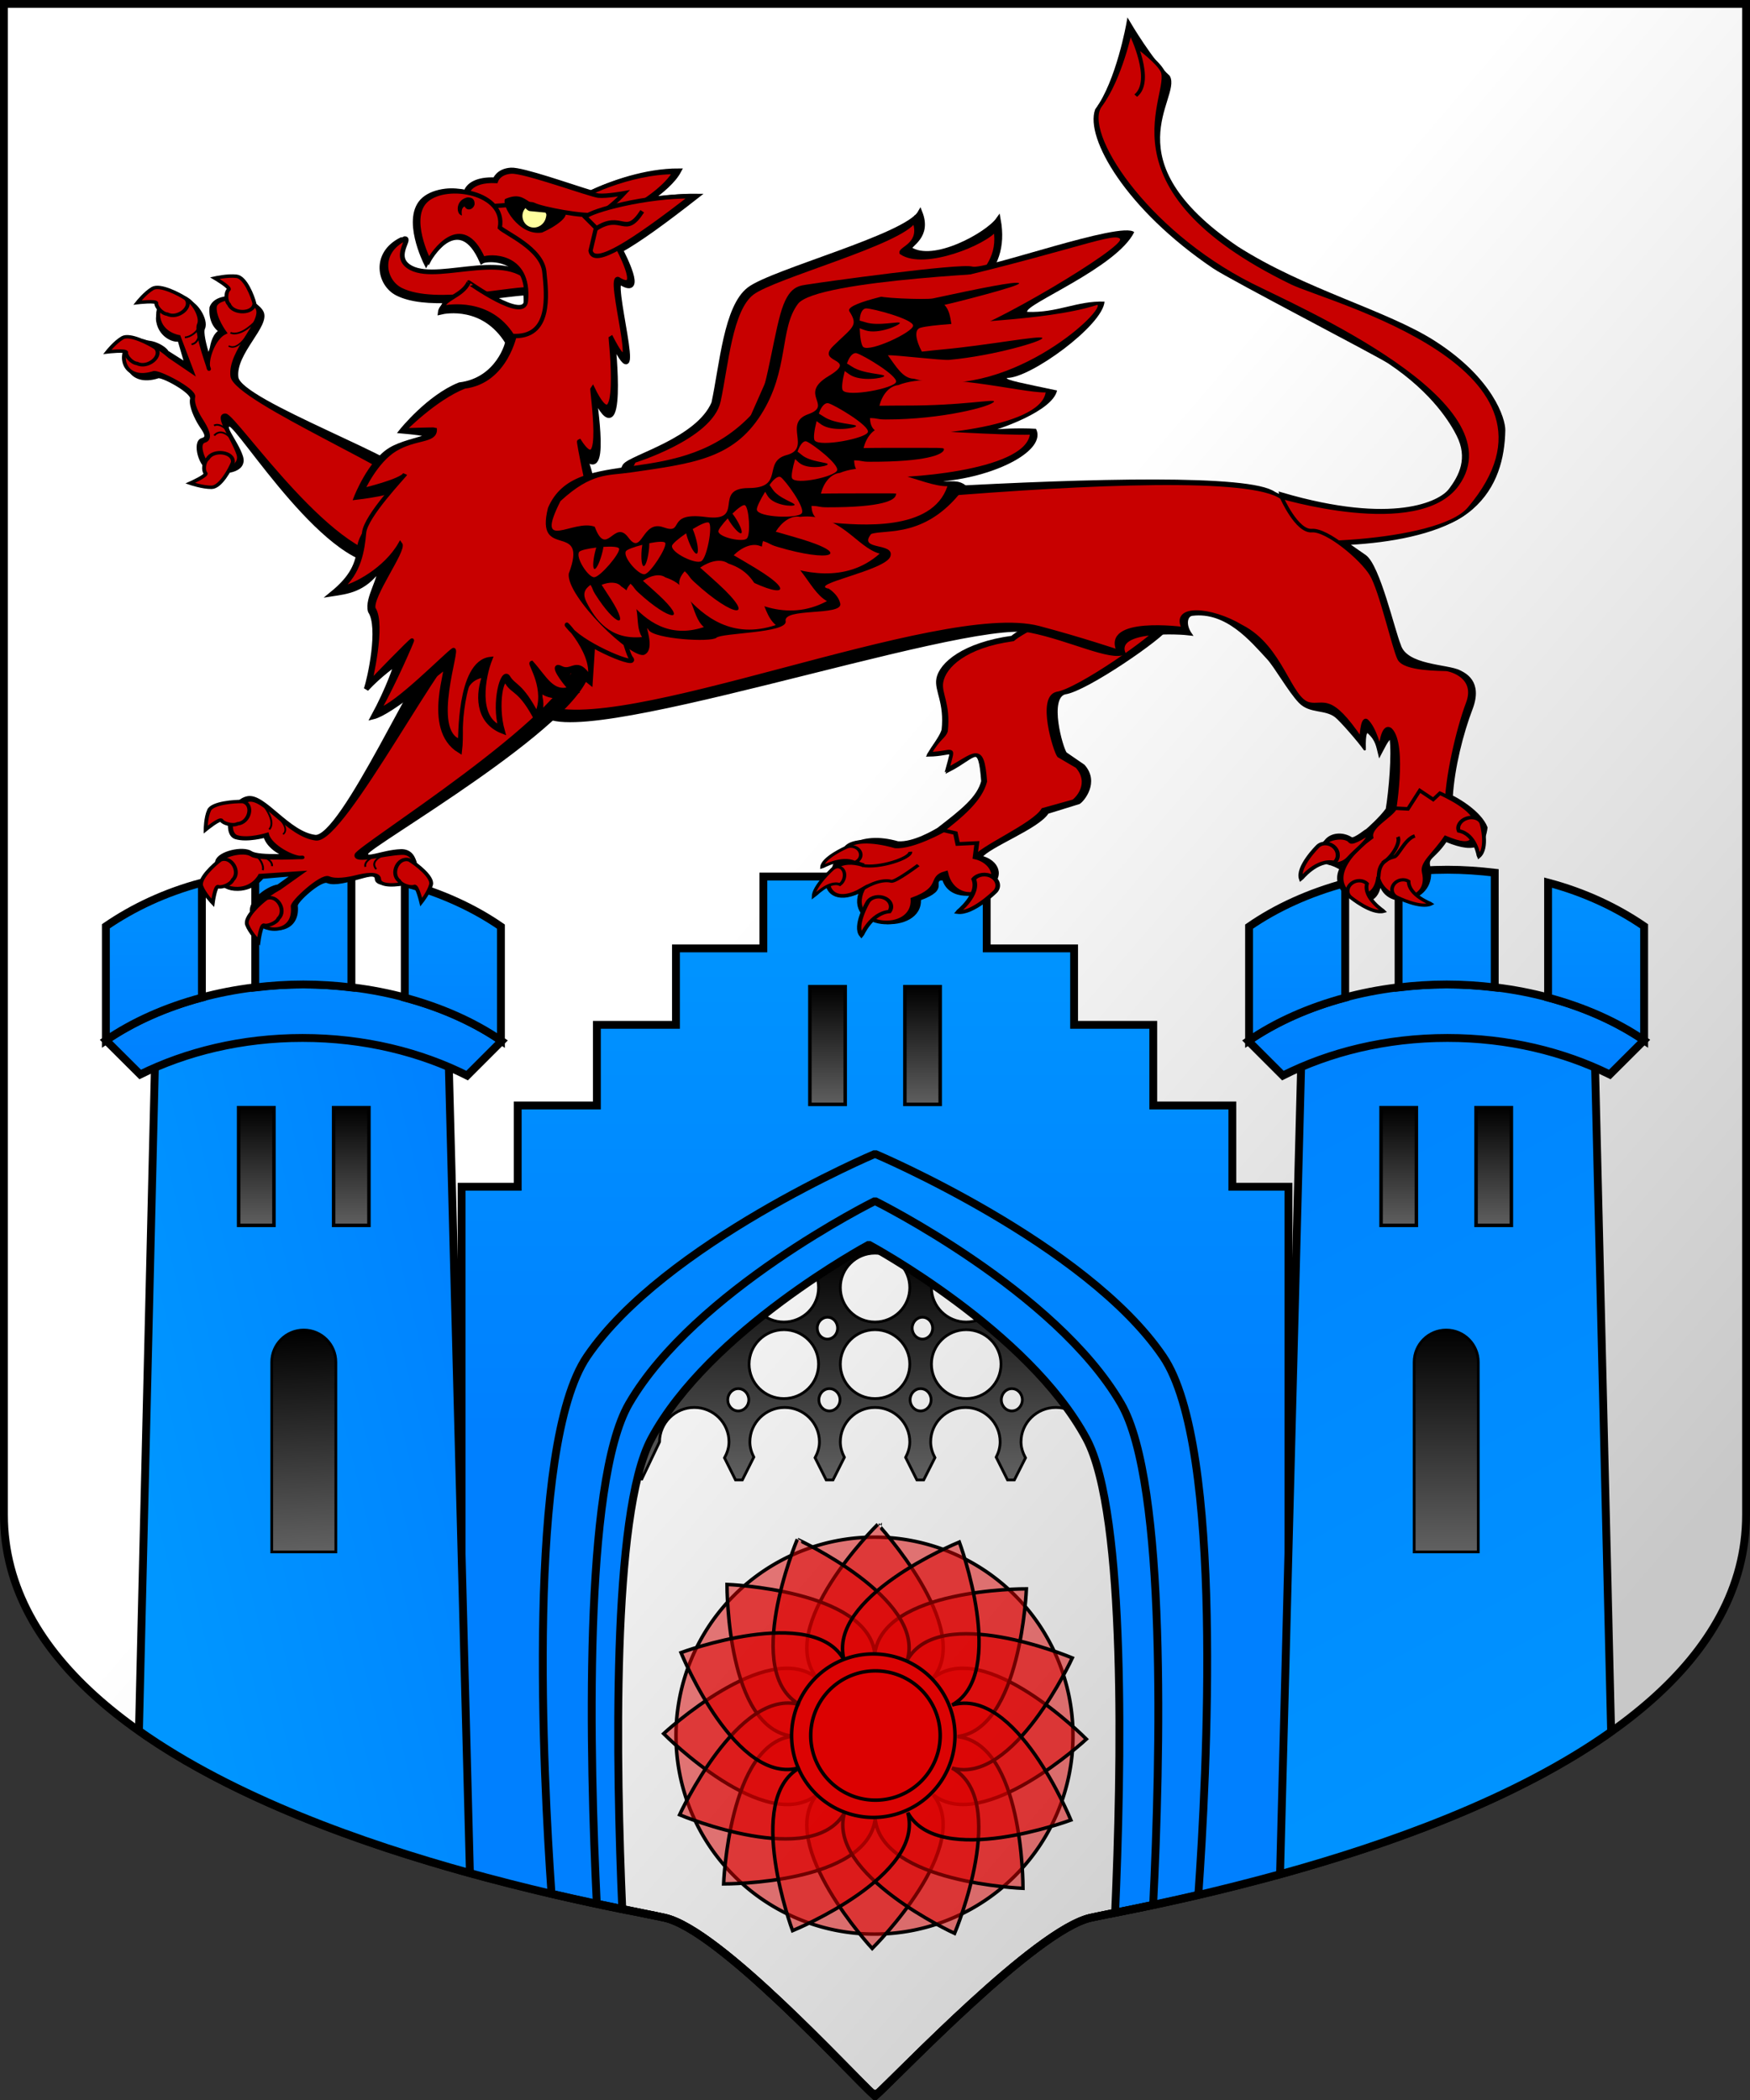 <?xml version="1.0" encoding="UTF-8" standalone="no"?>
<!-- Created with Inkscape (http://www.inkscape.org/) -->
<svg
   xmlns:dc="http://purl.org/dc/elements/1.1/"
   xmlns:cc="http://web.resource.org/cc/"
   xmlns:rdf="http://www.w3.org/1999/02/22-rdf-syntax-ns#"
   xmlns:svg="http://www.w3.org/2000/svg"
   xmlns="http://www.w3.org/2000/svg"
   xmlns:xlink="http://www.w3.org/1999/xlink"
   xmlns:sodipodi="http://inkscape.sourceforge.net/DTD/sodipodi-0.dtd"
   xmlns:inkscape="http://www.inkscape.org/namespaces/inkscape"
   sodipodi:docname="POL_Pyrzyce_COA.svg"
   sodipodi:docbase="D:\"
   inkscape:version="0.40+cvs"
   sodipodi:version="0.32"
   id="svg1298"
   height="600px"
   width="500px">
  <rect width="100%" height="100%" fill="#333333" stroke="none"/>
  <defs
     id="defs3">
    <linearGradient
       y2="457.082"
       x2="336.179"
       y1="421.316"
       x1="336.179"
       gradientTransform="scale(1.051,0.952)"
       gradientUnits="userSpaceOnUse"
       id="linearGradient20277"
       xlink:href="#linearGradient11735"
       inkscape:collect="always" />
    <linearGradient
       y2="457.082"
       x2="336.179"
       y1="421.316"
       x1="336.179"
       gradientTransform="scale(1.051,0.952)"
       gradientUnits="userSpaceOnUse"
       id="linearGradient20275"
       xlink:href="#linearGradient11735"
       inkscape:collect="always" />
    <linearGradient
       y2="457.082"
       x2="336.179"
       y1="421.316"
       x1="336.179"
       gradientTransform="scale(1.051,0.952)"
       gradientUnits="userSpaceOnUse"
       id="linearGradient12398"
       xlink:href="#linearGradient11735"
       inkscape:collect="always" />
    <linearGradient
       y2="457.082"
       x2="336.179"
       y1="421.316"
       x1="336.179"
       gradientTransform="scale(1.051,0.952)"
       gradientUnits="userSpaceOnUse"
       id="linearGradient20281"
       xlink:href="#linearGradient11735"
       inkscape:collect="always" />
    <linearGradient
       y2="457.082"
       x2="336.179"
       y1="421.316"
       x1="336.179"
       gradientTransform="scale(1.051,0.952)"
       gradientUnits="userSpaceOnUse"
       id="linearGradient20279"
       xlink:href="#linearGradient11735"
       inkscape:collect="always" />
    <linearGradient
       y2="457.082"
       x2="336.179"
       y1="421.316"
       x1="336.179"
       gradientTransform="scale(1.051,0.952)"
       gradientUnits="userSpaceOnUse"
       id="linearGradient12386"
       xlink:href="#linearGradient11735"
       inkscape:collect="always" />
    <linearGradient
       y2="816.495"
       x2="902.196"
       y1="751.299"
       x1="902.196"
       gradientTransform="scale(0.913,1.096)"
       gradientUnits="userSpaceOnUse"
       id="linearGradient20287"
       xlink:href="#linearGradient7713"
       inkscape:collect="always" />
    <linearGradient
       y2="816.495"
       x2="902.196"
       y1="751.299"
       x1="902.196"
       gradientTransform="scale(0.913,1.096)"
       gradientUnits="userSpaceOnUse"
       id="linearGradient20285"
       xlink:href="#linearGradient7713"
       inkscape:collect="always" />
    <linearGradient
       y2="816.495"
       x2="902.196"
       y1="751.299"
       x1="902.196"
       gradientTransform="scale(0.913,1.096)"
       gradientUnits="userSpaceOnUse"
       id="linearGradient20283"
       xlink:href="#linearGradient7713"
       inkscape:collect="always" />
    <linearGradient
       y2="816.157"
       x2="903.415"
       y1="751.637"
       x1="903.009"
       gradientTransform="scale(0.913,1.096)"
       gradientUnits="userSpaceOnUse"
       id="linearGradient20295"
       xlink:href="#linearGradient7713"
       inkscape:collect="always" />
    <linearGradient
       y2="816.157"
       x2="903.415"
       y1="751.637"
       x1="903.009"
       gradientTransform="scale(0.913,1.096)"
       gradientUnits="userSpaceOnUse"
       id="linearGradient20293"
       xlink:href="#linearGradient7713"
       inkscape:collect="always" />
    <linearGradient
       y2="816.157"
       x2="903.415"
       y1="751.637"
       x1="903.009"
       gradientTransform="scale(0.913,1.096)"
       gradientUnits="userSpaceOnUse"
       id="linearGradient20291"
       xlink:href="#linearGradient7713"
       inkscape:collect="always" />
    <linearGradient
       y2="457.082"
       x2="336.179"
       y1="421.316"
       x1="336.179"
       gradientTransform="scale(1.051,0.952)"
       gradientUnits="userSpaceOnUse"
       id="linearGradient20301"
       xlink:href="#linearGradient11735"
       inkscape:collect="always" />
    <linearGradient
       y2="457.082"
       x2="336.179"
       y1="421.316"
       x1="336.179"
       gradientTransform="scale(1.051,0.952)"
       gradientUnits="userSpaceOnUse"
       id="linearGradient20299"
       xlink:href="#linearGradient11735"
       inkscape:collect="always" />
    <linearGradient
       y2="457.082"
       x2="336.179"
       y1="421.316"
       x1="336.179"
       gradientTransform="scale(1.051,0.952)"
       gradientUnits="userSpaceOnUse"
       id="linearGradient6788"
       xlink:href="#linearGradient11735"
       inkscape:collect="always" />
    <linearGradient
       id="linearGradient7713">
      <stop
         style="stop-color:#0096ff;stop-opacity:1;"
         offset="0"
         id="stop7715" />
      <stop
         style="stop-color:#0080ff;stop-opacity:1;"
         offset="1"
         id="stop7717" />
    </linearGradient>
    <linearGradient
       id="linearGradient11735">
      <stop
         style="stop-color:#000000;stop-opacity:1;"
         offset="0"
         id="stop11737" />
      <stop
         style="stop-color:#606060;stop-opacity:1;"
         offset="1"
         id="stop11739" />
    </linearGradient>
    <linearGradient
       id="linearGradient2858">
      <stop
         id="stop2860"
         offset="0"
         style="stop-color:#ffffff;stop-opacity:1;" />
      <stop
         id="stop2862"
         offset="1"
         style="stop-color:#c8c8c8;stop-opacity:1;" />
    </linearGradient>
    <linearGradient
       y2="567.744"
       x2="1007.468"
       y1="533.181"
       x1="1007.468"
       gradientTransform="matrix(0.545,0,0,1.833,-136.428,-597.936)"
       gradientUnits="userSpaceOnUse"
       id="linearGradient1563"
       xlink:href="#linearGradient11735"
       inkscape:collect="always" />
    <linearGradient
       y2="567.744"
       x2="410.496"
       y1="533.628"
       x1="410.003"
       gradientTransform="matrix(0.545,0,0,1.833,-136.428,-597.936)"
       gradientUnits="userSpaceOnUse"
       id="linearGradient1566"
       xlink:href="#linearGradient11735"
       inkscape:collect="always" />
    <linearGradient
       y2="776.085"
       x2="544.281"
       y1="1035.623"
       x1="662.663"
       gradientTransform="matrix(0.913,0,0,1.096,-136.428,-597.936)"
       gradientUnits="userSpaceOnUse"
       id="linearGradient1578"
       xlink:href="#linearGradient7713"
       inkscape:collect="always" />
    <linearGradient
       y2="856.879"
       x2="302.409"
       y1="891.667"
       x1="181.366"
       gradientTransform="matrix(0.913,0,0,1.096,-136.428,-597.936)"
       gradientUnits="userSpaceOnUse"
       id="linearGradient1584"
       xlink:href="#linearGradient7713"
       inkscape:collect="always" />
    <linearGradient
       y2="918.222"
       x2="426.811"
       y1="778.004"
       x1="426.812"
       gradientTransform="matrix(0.913,0,0,1.096,-136.428,-597.936)"
       gradientUnits="userSpaceOnUse"
       id="linearGradient1592"
       xlink:href="#linearGradient7713"
       inkscape:collect="always" />
    <linearGradient
       y2="758.616"
       x2="251.864"
       y1="665.202"
       x1="250.639"
       gradientTransform="matrix(1.41,0,0,0.709,-104.5,-115.181)"
       gradientUnits="userSpaceOnUse"
       id="linearGradient1595"
       xlink:href="#linearGradient11735"
       inkscape:collect="always" />
    <linearGradient
       y2="468.807"
       x2="193.019"
       y1="211.45"
       x1="-57.53"
       gradientTransform="matrix(0.82,0,0,0.984,315.005,-11.12)"
       gradientUnits="userSpaceOnUse"
       id="linearGradient1598"
       xlink:href="#linearGradient2858"
       inkscape:collect="always" />
  </defs>
  <sodipodi:namedview
     inkscape:window-y="-4"
     inkscape:window-x="-4"
     inkscape:window-height="749"
     inkscape:window-width="1024"
     inkscape:current-layer="layer1"
     inkscape:document-units="px"
     inkscape:cy="299.99989"
     inkscape:cx="249.99979"
     inkscape:zoom="0.95000036"
     inkscape:pageshadow="2"
     inkscape:pageopacity="0.0"
     borderopacity="1.0"
     bordercolor="#666666"
     pagecolor="#ffffff"
     id="base" />
  <g
     id="layer1"
     inkscape:groupmode="layer"
     inkscape:label="Layer 1">
    <g
       id="g2223">
      <path
         sodipodi:nodetypes="ccccccccc"
         id="path6195"
         d="M 1.123,1.123 L 1.123,432.798 C 1.123,516.65 173.671,544.231 189.968,547.945 C 205.722,551.535 243.476,593.061 250,598.877 C 256.524,593.061 295.832,551.535 311.586,547.945 C 327.883,544.231 498.877,516.65 498.877,432.798 L 498.877,1.123 L 250,1.123 L 1.123,1.123 z "
         style="fill:url(#linearGradient1598);fill-opacity:1;fill-rule:nonzero;stroke:#000000;stroke-width:2.246;stroke-miterlimit:4;stroke-dashoffset:0;stroke-opacity:1" />
      <path
         id="rect9965"
         d="M 183.25,356.1 L 183.25,422.85 L 188.437,411.975 C 188.437,406.545 192.894,402.131 198.375,402.131 C 203.855,402.131 208.281,406.545 208.281,411.975 C 208.281,413.647 207.744,415.158 207,416.537 L 210.156,422.85 L 212.094,422.85 L 215.375,416.319 C 214.709,414.998 214.25,413.55 214.25,411.975 C 214.25,406.545 218.707,402.131 224.187,402.131 C 229.668,402.131 234.125,406.545 234.125,411.975 C 234.125,413.631 233.606,415.136 232.875,416.506 L 236.062,422.85 L 238,422.85 L 241.25,416.381 C 240.565,415.045 240.094,413.575 240.094,411.975 C 240.094,406.545 244.519,402.131 250,402.131 C 255.48,402.131 259.937,406.545 259.937,411.975 C 259.937,413.591 259.448,415.067 258.75,416.412 L 261.969,422.85 L 263.906,422.85 L 267.125,416.475 C 266.407,415.114 265.906,413.616 265.906,411.975 C 265.906,406.545 270.363,402.131 275.844,402.131 C 281.324,402.131 285.75,406.545 285.75,411.975 C 285.75,413.56 285.298,415.023 284.625,416.35 L 287.875,422.85 L 289.812,422.85 L 293,416.537 C 292.256,415.158 291.719,413.647 291.719,411.975 C 291.719,406.545 296.176,402.131 301.656,402.131 C 307.137,402.131 311.594,406.545 311.594,411.975 L 316.75,422.85 L 316.75,356.1 L 183.25,356.1 z M 223.969,358.037 C 229.449,358.037 233.875,362.451 233.875,367.881 C 233.875,373.311 229.449,377.725 223.969,377.725 C 218.488,377.725 214.031,373.311 214.031,367.881 C 214.031,362.451 218.488,358.037 223.969,358.037 z M 250,358.037 C 255.48,358.037 259.937,362.451 259.937,367.881 C 259.937,373.311 255.48,377.725 250,377.725 C 244.519,377.725 240.094,373.311 240.094,367.881 C 240.094,362.451 244.519,358.037 250,358.037 z M 276.062,358.037 C 281.543,358.037 286,362.451 286,367.881 C 286,373.311 281.543,377.725 276.062,377.725 C 270.582,377.725 266.125,373.311 266.125,367.881 C 266.125,362.451 270.582,358.037 276.062,358.037 z M 209.312,376.35 C 210.919,376.35 212.187,377.747 212.187,379.475 C 212.187,381.203 210.887,382.6 209.281,382.6 C 207.675,382.6 206.375,381.203 206.375,379.475 C 206.375,377.747 207.706,376.35 209.312,376.35 z M 236.437,376.35 C 238.044,376.35 239.312,377.747 239.312,379.475 C 239.312,381.203 238.012,382.6 236.406,382.6 C 234.8,382.6 233.5,381.203 233.5,379.475 C 233.5,377.747 234.831,376.35 236.437,376.35 z M 263.562,376.35 C 265.169,376.35 266.469,377.747 266.469,379.475 C 266.469,381.203 265.169,382.6 263.562,382.6 C 261.956,382.6 260.625,381.203 260.625,379.475 C 260.625,377.747 261.956,376.35 263.562,376.35 z M 290.687,376.35 C 292.294,376.35 293.594,377.747 293.594,379.475 C 293.594,381.203 292.294,382.6 290.687,382.6 C 289.081,382.6 287.781,381.203 287.781,379.475 C 287.781,377.747 289.081,376.35 290.687,376.35 z M 223.969,379.912 C 229.449,379.912 233.875,384.326 233.875,389.756 C 233.875,395.186 229.449,399.6 223.969,399.6 C 218.488,399.6 214.031,395.186 214.031,389.756 C 214.031,384.326 218.488,379.912 223.969,379.912 z M 250,379.912 C 255.48,379.912 259.937,384.326 259.937,389.756 C 259.937,395.186 255.48,399.6 250,399.6 C 244.519,399.6 240.094,395.186 240.094,389.756 C 240.094,384.326 244.519,379.912 250,379.912 z M 276.062,379.912 C 281.543,379.912 286,384.326 286,389.756 C 286,395.186 281.543,399.6 276.062,399.6 C 270.582,399.6 266.125,395.186 266.125,389.756 C 266.125,384.326 270.582,379.912 276.062,379.912 z M 210.937,396.756 C 212.597,396.756 213.937,398.184 213.937,399.944 C 213.937,401.703 212.597,403.131 210.937,403.131 C 209.278,403.131 207.937,401.703 207.937,399.944 C 207.937,398.184 209.278,396.756 210.937,396.756 z M 236.969,396.756 C 238.628,396.756 240,398.184 240,399.944 C 240,401.703 238.628,403.131 236.969,403.131 C 235.309,403.131 233.969,401.703 233.969,399.944 C 233.969,398.184 235.309,396.756 236.969,396.756 z M 263.031,396.756 C 264.69,396.756 266.031,398.184 266.031,399.944 C 266.031,401.703 264.69,403.131 263.031,403.131 C 261.372,403.131 260.031,401.703 260.031,399.944 C 260.031,398.184 261.372,396.756 263.031,396.756 z M 289.094,396.756 C 290.753,396.756 292.094,398.184 292.094,399.944 C 292.094,401.703 290.753,403.131 289.094,403.131 C 287.434,403.131 286.094,401.703 286.094,399.944 C 286.094,398.184 287.434,396.756 289.094,396.756 z "
         style="fill:url(#linearGradient1595);fill-opacity:1;fill-rule:evenodd;stroke:#000000;stroke-width:0.788;stroke-miterlimit:4;stroke-dashoffset:0;stroke-opacity:1" />
      <path
         id="path7562"
         d="M 218.103,250.439 L 218.103,270.971 L 193.134,270.971 L 193.134,292.814 L 170.541,292.814 L 170.541,315.846 L 147.916,315.846 L 147.916,339.064 L 131.884,339.064 L 131.884,534.502 C 150.6,539.749 166.988,543.322 177.791,545.502 C 176.044,505.141 174.65,432.388 186.072,411.096 C 202.68,380.135 248.072,355.721 248.072,355.721 L 248.416,355.721 C 248.416,355.721 293.807,380.135 310.416,411.096 C 321.93,432.561 320.377,506.39 318.603,546.533 C 328.23,544.623 345.859,541.059 368.134,534.814 L 368.134,339.064 L 352.103,339.064 L 352.103,315.846 L 329.509,315.846 L 329.509,292.814 L 306.884,292.814 L 306.884,270.971 L 281.916,270.971 L 281.916,250.439 L 218.103,250.439 z "
         style="fill:url(#linearGradient1592);fill-opacity:1;fill-rule:nonzero;stroke:#000000;stroke-width:2.246;stroke-miterlimit:4;stroke-dashoffset:0;stroke-opacity:1" />
      <path
         id="path7554"
         d="M 249.791,343.252 C 249.791,343.252 198.502,368.717 179.728,401.033 C 166.567,423.688 168.484,502.352 170.509,543.908 C 179.795,545.863 187.366,547.344 189.978,547.939 C 205.732,551.53 243.485,593.061 250.009,598.877 C 256.533,593.061 295.818,551.53 311.572,547.939 C 314.057,547.373 320.951,546.044 329.478,544.252 C 331.52,502.782 333.485,423.746 320.291,401.033 C 301.517,368.717 250.197,343.252 250.197,343.252 L 249.791,343.252 z "
         style="fill:none;fill-opacity:1;fill-rule:nonzero;stroke:#000000;stroke-width:2.246;stroke-miterlimit:4;stroke-dashoffset:0;stroke-opacity:1" />
      <path
         id="path7558"
         d="M 249.759,329.783 C 249.759,329.783 189.71,355.248 167.728,387.564 C 150.314,413.165 155.186,506.94 157.572,541.064 C 173.723,544.802 186.249,547.09 189.978,547.939 C 205.558,551.49 242.445,591.918 249.572,598.439 L 249.978,598.252 L 250.447,598.471 C 257.578,591.981 295.984,551.492 311.572,547.939 C 315.181,547.117 327.139,544.892 342.384,541.377 C 344.767,507.658 349.779,413.276 332.291,387.564 C 310.309,355.248 250.259,329.783 250.259,329.783 L 249.759,329.783 z "
         style="fill:none;fill-opacity:1;fill-rule:nonzero;stroke:#000000;stroke-width:2.246;stroke-miterlimit:4;stroke-dashoffset:0;stroke-opacity:1" />
      <path
         id="path12334"
         d="M 127.978,294.783 L 44.447,296.877 L 39.697,494.502 C 66.911,513.744 103.675,526.733 134.259,535.158 L 127.978,294.783 z "
         style="fill:url(#linearGradient1584);fill-opacity:1;fill-rule:nonzero;stroke:#000000;stroke-width:2.246;stroke-miterlimit:4;stroke-dashoffset:0;stroke-opacity:1" />
      <path
         id="path12338"
         d="M 372.009,294.783 L 365.728,535.502 C 396.158,527.123 433.036,514.107 460.322,494.752 L 455.541,296.877 L 372.009,294.783 z "
         style="fill:url(#linearGradient1578);fill-opacity:1;fill-rule:nonzero;stroke:#000000;stroke-width:2.246;stroke-miterlimit:4;stroke-dashoffset:0;stroke-opacity:1" />
      <g
         style="fill-opacity:1;fill:url(#linearGradient12386)"
         id="g12380"
         transform="translate(-266.661,-84.706)">
        <rect
           style="fill:url(#linearGradient20279);fill-rule:evenodd;stroke:#000000;stroke-width:1;stroke-miterlimit:4;stroke-dashoffset:0;stroke-opacity:1"
           id="rect12382"
           width="10.088"
           height="33.628"
           x="334.84"
           y="401.178" />
        <rect
           style="fill:url(#linearGradient20281);fill-rule:evenodd;stroke:#000000;stroke-width:1;stroke-miterlimit:4;stroke-dashoffset:0;stroke-opacity:1"
           id="rect12384"
           width="10.088"
           height="33.628"
           x="361.983"
           y="401.178" />
      </g>
      <g
         style="fill-opacity:1;fill:url(#linearGradient12398)"
         id="g12392"
         transform="translate(59.749,-84.706)">
        <rect
           style="fill:url(#linearGradient20275);fill-rule:evenodd;stroke:#000000;stroke-width:1;stroke-miterlimit:4;stroke-dashoffset:0;stroke-opacity:1"
           id="rect12394"
           width="10.088"
           height="33.628"
           x="334.84"
           y="401.178" />
        <rect
           style="fill:url(#linearGradient20277);fill-rule:evenodd;stroke:#000000;stroke-width:1;stroke-miterlimit:4;stroke-dashoffset:0;stroke-opacity:1"
           id="rect12396"
           width="10.088"
           height="33.628"
           x="361.983"
           y="401.178" />
      </g>
      <path
         sodipodi:nodetypes="cccccc"
         id="rect12404"
         d="M 86.794,380.007 C 81.742,380.007 77.637,384.111 77.637,389.164 L 77.643,443.415 L 95.952,443.403 C 95.952,443.403 95.952,389.822 95.952,389.164 C 95.952,384.111 91.847,380.007 86.794,380.007 z "
         style="fill:url(#linearGradient1566);fill-opacity:1;fill-rule:evenodd;stroke:#000000;stroke-width:0.78;stroke-miterlimit:4;stroke-dashoffset:0;stroke-opacity:1" />
      <path
         sodipodi:nodetypes="cccccc"
         id="path13173"
         d="M 413.205,380.007 C 408.152,380.007 404.047,384.111 404.047,389.164 L 404.053,443.415 L 422.362,443.403 C 422.362,443.403 422.362,389.822 422.362,389.164 C 422.362,384.111 418.258,380.007 413.205,380.007 z "
         style="fill:url(#linearGradient1563);fill-opacity:1;fill-rule:evenodd;stroke:#000000;stroke-width:0.78;stroke-miterlimit:4;stroke-dashoffset:0;stroke-opacity:1" />
      <g
         id="g2117">
        <g
           style="fill-opacity:1;fill:url(#linearGradient6788)"
           id="g9954"
           transform="translate(-103.446,-119.266)">
          <rect
             style="fill:url(#linearGradient20299);fill-rule:evenodd;stroke:#000000;stroke-width:1;stroke-miterlimit:4;stroke-dashoffset:0;stroke-opacity:1"
             id="rect9950"
             width="10.088"
             height="33.628"
             x="334.84"
             y="401.178" />
          <rect
             style="fill:url(#linearGradient20301);fill-rule:evenodd;stroke:#000000;stroke-width:1;stroke-miterlimit:4;stroke-dashoffset:0;stroke-opacity:1"
             id="rect9952"
             width="10.088"
             height="33.628"
             x="361.983"
             y="401.178" />
        </g>
        <g
           transform="translate(-737.284,-588.288)"
           style="stroke-opacity:1;stroke-miterlimit:4;stroke-width:2.25;stroke:#000000;fill-opacity:1;fill:url(#linearGradient20291)"
           id="g10786">
          <path
             id="path10646"
             d="M 823.938,869.562 C 801.939,869.562 782.036,875.665 767.562,885.531 L 777.344,895.281 C 790.454,888.806 806.334,884.844 823.719,884.844 C 841.383,884.844 857.519,888.929 870.75,895.594 L 880.625,885.719 C 866.121,875.741 846.077,869.563 823.938,869.562 z "
             style="fill:url(#linearGradient20293);fill-rule:evenodd;stroke-dashoffset:0" />
          <path
             id="rect10746"
             d="M 823.719,836.781 C 819.104,836.781 814.618,837.109 810.219,837.625 L 810.219,870.406 C 814.686,869.875 819.25,869.562 823.938,869.562 C 828.636,869.562 833.21,869.873 837.688,870.406 L 837.688,837.656 C 833.141,837.104 828.496,836.781 823.719,836.781 z M 794.969,840.469 C 784.511,843.243 775.331,847.595 767.531,852.938 L 767.531,885.531 C 775.28,880.245 784.608,876.079 794.969,873.312 L 794.969,840.469 z M 852.938,840.594 L 852.938,873.344 C 863.302,876.115 872.655,880.271 880.406,885.562 L 880.406,853.031 C 872.663,847.675 863.339,843.405 852.938,840.594 z "
             style="fill:url(#linearGradient20295);fill-rule:evenodd;stroke-dashoffset:0" />
        </g>
        <g
           transform="matrix(-1,0,0,1,1237.283,-588.288)"
           style="stroke-opacity:1;stroke-miterlimit:4;stroke-width:2.25;stroke:#000000;fill-opacity:1;fill:url(#linearGradient20283)"
           id="g10800">
          <path
             id="path10802"
             d="M 823.938,869.562 C 801.939,869.562 782.036,875.665 767.562,885.531 L 777.344,895.281 C 790.454,888.806 806.334,884.844 823.719,884.844 C 841.383,884.844 857.519,888.929 870.75,895.594 L 880.625,885.719 C 866.121,875.741 846.077,869.563 823.938,869.562 z "
             style="fill:url(#linearGradient20285);fill-rule:evenodd;stroke-dashoffset:0" />
          <path
             id="path10804"
             d="M 823.719,836.781 C 819.104,836.781 814.618,837.109 810.219,837.625 L 810.219,870.406 C 814.686,869.875 819.25,869.562 823.938,869.562 C 828.636,869.562 833.21,869.873 837.688,870.406 L 837.688,837.656 C 833.141,837.104 828.496,836.781 823.719,836.781 z M 794.969,840.469 C 784.511,843.243 775.331,847.595 767.531,852.938 L 767.531,885.531 C 775.28,880.245 784.608,876.079 794.969,873.312 L 794.969,840.469 z M 852.938,840.594 L 852.938,873.344 C 863.302,876.115 872.655,880.271 880.406,885.562 L 880.406,853.031 C 872.663,847.675 863.339,843.405 852.938,840.594 z "
             style="fill:url(#linearGradient20287);fill-rule:evenodd;stroke-dashoffset:0" />
        </g>
        <g
           id="g9044"
           transform="matrix(0.54,-6.415058e-2,8.109305e-2,0.428,147.513,73.787)">
          <path
             style="fill:#000000;fill-opacity:1;fill-rule:evenodd;stroke:#000000;stroke-width:1.98;stroke-linecap:butt;stroke-linejoin:miter;stroke-miterlimit:4;stroke-opacity:1"
             d="M 289.615,254.669 C 298.83,251.688 230.353,276.93 219.535,285.885 C 193.936,286.485 179.961,297.574 177.079,307.411 C 174.9,314.849 179.025,323.469 174.794,341.099 C 172.953,345.281 171.526,346.471 164.818,356.385 C 177.374,358.015 179.452,351.69 173.325,368.001 C 188.737,361.06 192.655,350.813 190.257,377.69 C 186.344,388.117 177.241,394.873 162.511,405.461 C 160.703,406.358 148.39,413.246 140.056,411.187 C 102.51,390.773 90.396,453.234 117.011,439.315 C 103.827,463.392 143.262,472.788 145.564,449.691 C 162.89,444.66 151.286,439.112 160.423,437.474 C 160.722,450.401 172.747,453.215 182.137,447.408 C 191.641,441.532 189.848,430.659 181.365,426.868 C 186.588,420.288 214.174,412.08 220.274,402.998 L 237.608,399.058 C 239.688,397.918 249.473,387.263 243.525,375.294 L 235.405,365.792 C 233.85,362.027 231.315,327.852 241.161,326.315 C 252.424,326.073 297.475,297.183 300.238,291.76 L 289.615,254.669 z "
             id="path20625"
             sodipodi:nodetypes="ccccccccccccccccccccc" />
          <path
             sodipodi:nodetypes="ccsccccczccccccc"
             id="path6638"
             d="M 290.121,256.99 C 299.336,254.009 230.36,278.627 219.542,287.582 C 193.943,288.182 181.274,299.86 178.392,309.698 C 176.213,317.135 180.18,324.398 175.949,342.028 C 174.108,346.21 172.036,345.394 165.329,355.309 C 177.885,356.938 179.145,350.654 173.017,366.965 C 188.43,360.024 193.743,351.054 191.345,377.931 C 187.044,389.394 177.05,397.927 159.508,410.186 C 146.575,423.988 173.94,434.075 178.049,427.281 C 182.005,420.74 212.306,410.045 218.579,400.706 L 235.135,397.527 C 237.216,396.387 246.376,387.481 240.428,375.512 L 232.002,367.063 C 230.447,363.297 227.298,327.461 237.143,325.924 C 248.406,325.681 294.6,295.682 297.362,290.259 L 290.121,256.99 z "
             style="fill:#c80000;fill-opacity:1;fill-rule:evenodd;stroke:#000000;stroke-width:1.98;stroke-linecap:butt;stroke-linejoin:miter;stroke-miterlimit:4;stroke-opacity:1" />
          <g
             id="g1672"
             transform="translate(7.375,-3.049)">
            <path
               sodipodi:nodetypes="cccccczccccc"
               id="path1719"
               d="M 157.529,409.653 C 157.529,409.653 139.915,418.59 131.079,416.407 C 106.038,402.896 96.222,416.903 112.851,426.257 C 89.606,412.532 83.205,455.905 109.82,441.986 C 96.637,466.063 132.715,475.364 135.017,452.266 C 152.343,447.235 145.469,439.288 154.606,437.651 C 154.905,450.577 164.012,457.034 173.402,451.228 C 182.905,445.352 179.748,433.546 171.265,429.754 L 173.608,420.555 L 163.614,419.669 L 163.473,412.373 L 157.529,409.653 z "
               style="fill:#c80000;fill-opacity:1;fill-rule:evenodd;stroke:#000000;stroke-width:2.421px;stroke-linecap:butt;stroke-linejoin:miter;stroke-opacity:1" />
            <path
               sodipodi:nodetypes="ccccc"
               id="path1721"
               d="M 120.655,449.44 C 117.904,447.153 113.874,447.501 111.689,450.225 C 111.083,450.982 101.771,465.421 104.879,471.973 C 104.904,471.949 111.889,458.15 121.639,458.497 C 123.824,455.773 123.406,451.727 120.655,449.44 z "
               style="fill:#c80000;fill-opacity:1;fill-rule:nonzero;stroke:#000000;stroke-width:2.246;stroke-miterlimit:4;stroke-dashoffset:0;stroke-opacity:1" />
            <path
               sodipodi:nodetypes="ccccc"
               id="path1727"
               d="M 112.314,417.073 C 111.632,414.135 108.842,412.324 106.101,413.054 C 105.339,413.257 92.285,418.275 91.132,424.273 C 91.16,424.269 102.391,418.503 108.565,423.685 C 111.306,422.955 112.995,420.012 112.314,417.073 z "
               style="fill:#c80000;fill-opacity:1;fill-rule:nonzero;stroke:#000000;stroke-width:1.859;stroke-miterlimit:4;stroke-dashoffset:0;stroke-opacity:1" />
            <path
               sodipodi:nodetypes="ccccc"
               id="path1729"
               d="M 101.989,428.619 C 101.446,425.59 99.084,424.444 96.731,426.08 C 96.077,426.535 84.851,436.026 83.787,442.981 C 83.811,442.968 93.487,433.207 98.697,437.037 C 101.05,435.401 102.533,431.648 101.989,428.619 z "
               style="fill:#c80000;fill-opacity:1;fill-rule:nonzero;stroke:#000000;stroke-width:1.799;stroke-miterlimit:4;stroke-dashoffset:0;stroke-opacity:1" />
            <path
               sodipodi:nodetypes="ccccc"
               id="path1731"
               d="M 178.055,443.538 C 180.866,446.184 181.115,450.622 178.597,453.414 C 177.898,454.189 164.206,466.518 156.878,464.132 C 156.9,464.101 170.275,454.402 168.429,443.845 C 170.947,441.053 175.244,440.893 178.055,443.538 z "
               style="fill:#c80000;fill-opacity:1;fill-rule:nonzero;stroke:#000000;stroke-width:2.421;stroke-miterlimit:4;stroke-dashoffset:0;stroke-opacity:1" />
            <path
               sodipodi:nodetypes="ccc"
               id="path1733"
               d="M 109.893,441.887 C 110.738,441.111 119.641,436.135 125.496,438.834 C 127.321,440.054 141.136,430.414 141.136,430.414"
               style="fill:#c80000;fill-opacity:1;fill-rule:evenodd;stroke:#000000;stroke-width:1.98;stroke-linecap:butt;stroke-linejoin:miter;stroke-miterlimit:4;stroke-opacity:1" />
            <path
               sodipodi:nodetypes="cc"
               id="path1735"
               d="M 112.114,426.284 C 120.46,429.744 138.059,425.315 138.337,421.097"
               style="fill:#c80000;fill-opacity:1;fill-rule:evenodd;stroke:#000000;stroke-width:1.98;stroke-linecap:butt;stroke-linejoin:miter;stroke-miterlimit:4;stroke-opacity:1" />
          </g>
        </g>
        <path
           style="fill:#000000;fill-opacity:1;fill-rule:evenodd;stroke:#000000;stroke-width:0.696px;stroke-linecap:butt;stroke-linejoin:miter;stroke-opacity:1"
           d="M 182.352,145.544 C 182.352,145.544 149.907,193.029 154.686,203.357 C 159.934,216.439 274.636,176.501 294.37,180.422 C 305.547,182.642 317.39,188.662 321.24,186.675 C 318.368,179.751 337.179,180.822 340.256,181.239 C 338.353,178.553 338.906,175.817 340.602,175.603 C 350.455,174.36 357.564,183.011 362.28,188.101 C 364.42,190.41 368.396,197.488 371.355,200.565 C 374.313,203.643 378.604,202.283 381.678,204.666 C 383.117,205.781 388.477,211.951 389.911,214.072 C 389.936,214.173 389.544,208.236 390.973,209.221 C 393.411,211.433 393.515,213.202 394.158,215.743 C 395.39,213.468 396.286,211.319 397.348,210.741 C 398.054,215.729 397.112,225.975 396.272,231.18 C 394.413,233.763 391.048,236.728 390.27,237.397 C 391.221,236.387 386.886,240.217 386.021,239.481 C 381.41,236.65 375.122,240.245 379.371,246.669 C 380.972,247.034 382.089,247.627 383.052,248.2 C 383.24,247.827 383.427,247.45 383.704,247.073 C 383.401,247.376 387.971,248.117 387.691,248.43 C 386.058,250.253 384.952,249.329 383.052,248.2 C 379.156,255.918 393.421,262.499 394.296,252.224 C 396.143,260.544 410.636,257.538 408.303,247.549 C 407.655,244.773 409.647,245.316 413.118,240.187 C 422.539,244.123 424.083,240.673 424.674,236.457 C 422.9,231.878 415.92,228.033 414.75,227.537 C 415.267,219.284 417.716,209.546 420.405,202.503 C 423.407,194.639 418.274,192.495 417.042,191.846 C 413.619,190.045 401.668,190.472 399.88,184.284 C 398.157,180.13 393.953,161.719 390.044,158.888 C 381.541,152.909 370.815,145.698 364.087,140.836 C 350.224,130.815 182.352,145.544 182.352,145.544 z "
           id="path6826"
           sodipodi:nodetypes="ccsccsscccccccccccccccccccccccsc" />
        <g
           id="g5595"
           transform="matrix(0.408,0.316,0.38,-0.343,-116.724,240.913)">
          <path
             style="fill:#000000;fill-opacity:1;fill-rule:evenodd;stroke:#000000;stroke-width:2.092;stroke-linecap:butt;stroke-linejoin:miter;stroke-miterlimit:4;stroke-opacity:1"
             d="M 503.434,717.506 C 498.736,719.313 506.271,732.383 491.088,743.247 C 547.162,767.476 554.811,794.634 553.207,803.672 C 551.408,813.809 547.26,824.988 533.205,831.292 C 526.197,834.435 506.421,842.162 476.891,840.01 C 469.213,839.444 382.348,822.564 371.114,821.809 C 313.613,817.943 268.975,835.839 261.301,851.481 C 257.358,871.67 236.864,901.356 236.864,901.356 C 236.864,901.356 262.039,891.792 274.145,891.012 C 287.235,885.667 285.915,832.521 371.489,838.106 C 415.03,842.236 454.349,861.313 485.176,864.19 C 522.32,867.657 543.617,853.945 548.155,848.901 C 559.343,836.463 568.804,821.005 568.504,802.905 C 567.921,768.452 521.784,726.808 503.434,717.506 z "
             id="path4071"
             sodipodi:nodetypes="ccssssccccsssc" />
          <g
             id="g4065"
             transform="matrix(1,0,0,1,10.29,372.516)">
            <path
               style="fill:#c80000;fill-opacity:1;fill-rule:evenodd;stroke:#000000;stroke-width:2;stroke-linecap:butt;stroke-linejoin:miter;stroke-miterlimit:4;stroke-opacity:1"
               d="M 480.427,368.611 C 480.427,368.611 551.257,398.058 543.167,435.998 C 530.989,493.113 409.585,459.694 381.669,454.007 C 318.929,441.227 253.933,463.633 250.38,481.892 C 246.616,501.233 230.047,526.623 230.047,526.623 L 241.406,521.32 C 241.406,521.32 253.562,521.518 259.081,519.256 C 273.166,513.484 282.331,443.55 396.773,469.111 C 417.941,473.839 543.852,534.32 557.69,429.608 C 561.279,402.45 500.759,343.631 491.464,345.374 C 482.17,347.116 480.427,368.611 480.427,368.611 z "
               id="path4067"
               sodipodi:nodetypes="csssccssscc" />
            <path
               style="fill:none;fill-opacity:0.75;fill-rule:evenodd;stroke:#000000;stroke-width:2;stroke-linecap:butt;stroke-linejoin:miter;stroke-miterlimit:4;stroke-opacity:1"
               d="M 232.391,524.785 C 232.391,524.785 260.328,511.929 259.586,498.826"
               id="path4069"
               sodipodi:nodetypes="cc" />
          </g>
        </g>
        <path
           style="fill:#c80000;fill-opacity:1;fill-rule:evenodd;stroke:#000000;stroke-width:1.02;stroke-linecap:butt;stroke-linejoin:miter;stroke-miterlimit:4;stroke-opacity:1"
           d="M 180.316,150.309 C 180.316,150.309 149.962,191.27 154.741,201.599 C 175.873,211.793 268.579,171.907 296.828,179.359 C 308.638,182.475 319.762,186.211 319.637,186.168 C 314.886,176.516 338.048,179.617 338.212,179.644 C 334.669,173.079 345.901,173.711 354.73,179.02 C 366.286,184.926 368.412,199.922 374.064,201.152 C 378.254,202.064 379.919,198.054 388.892,211.336 C 388.917,211.433 389.101,205.004 390.468,205.949 C 392.799,208.07 394.147,213.94 394.269,213.974 C 394.437,214.022 394.927,206.798 397.269,208.457 C 401.739,212.768 398.136,233.488 398.044,233.424 C 397.943,233.354 412.76,230.467 413.317,230.429 C 413.224,222.886 416.492,208.472 419.329,200.995 C 422.184,193.469 414.634,191.346 413.18,191.239 C 411.652,191.127 401.322,191.313 399.761,188.198 C 398.2,185.083 394.588,168.731 391.821,164.131 C 389.061,159.542 379.112,151.252 374.817,151.603 C 370.522,151.955 366.216,142.176 366.216,142.176 C 349.096,129.492 180.316,150.309 180.316,150.309 z "
           id="path2821"
           sodipodi:nodetypes="ccsccccccccccccccccc" />
        <path
           sodipodi:nodetypes="cccsczccccc"
           id="path12801"
           d="M 398.645,230.919 C 397.076,233.453 391.125,236.225 391.868,239.25 C 372.094,253.77 392.738,262.365 393.724,250.521 C 395.5,258.49 409.008,258.729 406.764,249.162 C 406.141,246.503 409.675,244.203 412.981,239.296 C 421.984,243.077 420.849,239.236 421.407,235.2 C 421.96,231.2 411.401,226.639 411.401,226.639 L 409.491,228.425 L 405.644,225.859 L 402.28,231.106 L 398.645,230.919 z "
           style="fill:#c80000;fill-opacity:1;fill-rule:evenodd;stroke:#000000;stroke-width:1.02;stroke-linecap:butt;stroke-linejoin:miter;stroke-miterlimit:4;stroke-opacity:1" />
        <g
           id="g6882"
           transform="matrix(0.548,-0.221,0.246,0.491,-54.618,-26.076)">
          <path
             sodipodi:nodetypes="ccccc"
             id="path15797"
             d="M 475.654,752.389 C 474.667,752.221 466.59,754.316 465.872,752.556 C 465.155,747.612 452.771,745.013 450.707,751.886 C 448.643,758.758 455.911,763.033 461.475,760.183 C 467.039,757.333 474.039,755.825 475.654,752.389 z "
             style="fill:#c80000;fill-opacity:1;fill-rule:evenodd;stroke:#000000;stroke-width:1.795;stroke-linecap:butt;stroke-linejoin:miter;stroke-miterlimit:4;stroke-opacity:1" />
          <path
             sodipodi:nodetypes="ccccc"
             id="path1725"
             d="M 475.654,752.389 C 474.667,752.221 466.59,754.316 465.872,752.556 C 465.155,747.612 452.771,745.013 450.707,751.886 C 448.643,758.758 455.911,763.033 461.475,760.183 C 467.039,757.333 474.039,755.825 475.654,752.389 z "
             style="fill:#c80000;fill-opacity:1;fill-rule:evenodd;stroke:#000000;stroke-width:1.795;stroke-linecap:butt;stroke-linejoin:miter;stroke-miterlimit:4;stroke-opacity:1" />
          <path
             sodipodi:nodetypes="ccccc"
             id="path1637"
             d="M 457.782,752.337 C 456.887,749.233 453.889,747.425 451.107,748.323 C 450.334,748.573 437.186,754.498 436.387,760.946 C 436.416,760.94 447.632,754.298 454.344,759.552 C 457.126,758.654 458.677,755.441 457.782,752.337 z "
             style="fill:#c80000;fill-opacity:1;fill-rule:nonzero;stroke:#000000;stroke-width:1.953;stroke-miterlimit:4;stroke-dashoffset:0;stroke-opacity:1" />
          <path
             sodipodi:nodetypes="ccccc"
             id="path1641"
             d="M 457.393,772.98 C 454.575,773.814 452.939,776.591 453.761,779.163 C 453.989,779.877 459.399,792.03 465.258,792.757 C 465.252,792.73 459.195,782.366 463.955,776.148 C 463.133,773.576 460.211,772.147 457.393,772.98 z "
             style="fill:#c80000;fill-opacity:1;fill-rule:nonzero;stroke:#000000;stroke-width:1.79;stroke-miterlimit:4;stroke-dashoffset:0;stroke-opacity:1" />
          <path
             sodipodi:nodetypes="ccccc"
             id="path1639"
             d="M 475.716,781.547 C 473.275,782.914 472.369,785.857 473.709,788.097 C 474.082,788.719 481.836,798.987 487.46,798.452 C 487.449,798.428 479.49,789.971 482.539,783.154 C 481.199,780.914 478.157,780.181 475.716,781.547 z "
             style="fill:#c80000;fill-opacity:1;fill-rule:nonzero;stroke:#000000;stroke-width:1.717;stroke-miterlimit:4;stroke-dashoffset:0;stroke-opacity:1" />
          <path
             sodipodi:nodetypes="ccccc"
             id="path1635"
             d="M 521.301,763.963 C 524.495,764.122 526.97,766.421 526.798,769.084 C 526.75,769.824 524.332,782.752 518.355,784.789 C 518.354,784.763 521.937,773.407 515.242,768.509 C 515.414,765.846 518.106,763.804 521.301,763.963 z "
             style="fill:#c80000;fill-opacity:1;fill-rule:nonzero;stroke:#000000;stroke-width:1.856;stroke-miterlimit:4;stroke-dashoffset:0;stroke-opacity:1" />
          <path
             sodipodi:nodetypes="ccc"
             id="path8254"
             d="M 470.323,775.293 C 471.076,774.59 473.103,767.216 481.263,768.413 C 483.069,769.397 489.949,761.908 495.074,762.364"
             style="fill:#c80000;fill-opacity:1;fill-rule:evenodd;stroke:#000000;stroke-width:1.795;stroke-linecap:butt;stroke-linejoin:miter;stroke-miterlimit:4;stroke-opacity:1" />
          <path
             sodipodi:nodetypes="cc"
             id="path8256"
             d="M 475.19,769.114 C 479.901,768.595 487.523,763.184 487.523,759.53"
             style="fill:#c80000;fill-opacity:1;fill-rule:evenodd;stroke:#000000;stroke-width:1.795;stroke-linecap:butt;stroke-linejoin:miter;stroke-miterlimit:4;stroke-opacity:1" />
        </g>
        <g
           id="g6965"
           transform="matrix(0.585,-0.122,0.136,0.524,-271.44,138.168)">
          <path
             sodipodi:nodetypes="cczccccczccccccccscccc"
             id="path9933"
             d="M 632.96,146.436 C 634.23,136.584 560.976,86.124 562.496,73.091 C 564.016,60.059 583.994,49.448 581.97,41.768 C 579.823,33.625 564.12,26.367 559.305,34.211 C 557.576,39.741 558.307,44.421 560.879,47.508 C 554.677,49.132 551.612,63.975 552.175,67.845 C 552.739,71.716 550.215,47.833 552.964,44.039 C 555.712,40.244 552.546,29.034 547.976,28.141 C 543.406,27.249 533.528,27.26 532.94,35.725 C 532.333,44.485 539.297,48.237 540.583,47.208 L 540.969,61.107 L 533.229,52.405 C 533.229,50.347 525.408,41.1 518.272,46.696 C 511.137,52.292 512.051,65.76 526.075,64.206 C 528.129,63.465 540.895,75.931 539.323,79.345 C 537.751,82.759 539.055,89.97 540.217,93.8 C 541.379,97.63 543.043,101.345 539.153,101.61 C 535.263,101.874 534.706,115.535 539.989,118.584 C 544.478,121.175 555.697,122.991 555.108,114.312 C 554.518,105.633 549.458,96.037 553.728,96.95 C 557.999,97.862 582.39,185.898 611.397,185.23 L 632.96,146.436 z "
             style="fill:#000000;fill-opacity:1;fill-rule:evenodd;stroke:#000000;stroke-width:1.831;stroke-linecap:butt;stroke-linejoin:miter;stroke-miterlimit:4;stroke-opacity:1" />
          <g
             id="g6952">
            <path
               sodipodi:nodetypes="cczccccczccccccccccccc"
               id="path2622"
               d="M 633.798,154.293 C 635.069,144.44 559.246,84.97 560.766,71.938 C 562.286,58.906 582.521,47.008 580.497,39.328 C 578.35,31.186 562.647,28.814 560.918,34.344 C 559.19,39.873 562.492,48.669 562.492,48.669 C 556.29,50.293 550.139,61.535 550.702,65.406 C 551.266,69.276 548.742,45.394 551.491,41.599 C 554.239,37.804 551.073,26.594 546.503,25.702 C 541.933,24.81 534.112,25.335 533.525,33.799 C 532.917,42.56 540.653,45.797 540.653,45.797 L 542.582,65.356 L 534.07,55.11 C 534.07,55.11 523.934,38.66 516.799,44.256 C 509.663,49.852 510.578,63.32 524.602,61.767 C 526.656,61.026 541.736,75.035 540.164,78.449 C 538.592,81.863 539.897,87.788 541.059,91.618 C 542.221,95.447 543.885,102.25 539.995,102.514 C 536.105,102.778 536.973,111.138 538.515,116.145 C 540.058,121.151 554.738,121.581 554.149,112.901 C 553.559,104.222 548.499,90.511 552.77,91.423 C 557.04,92.336 586.726,184.084 615.733,183.416 L 633.798,154.293 z "
               style="fill:#c80000;fill-opacity:1;fill-rule:evenodd;stroke:#000000;stroke-width:1.831;stroke-linecap:butt;stroke-linejoin:miter;stroke-miterlimit:4;stroke-opacity:1" />
            <path
               sodipodi:nodetypes="cccczc"
               id="path2624"
               d="M 564.411,19.374 C 564.411,19.374 570.884,26.15 569.428,26.85 C 567.973,27.551 566.482,32.162 567.842,34.475 C 568.527,40.141 578.286,42.184 579.715,36.675 C 579.75,32.764 578.631,22.268 574.728,20.778 C 570.716,19.246 564.411,19.374 564.411,19.374 z "
               style="fill:#c80000;fill-opacity:1;fill-rule:evenodd;stroke:#000000;stroke-width:1.831;stroke-linecap:butt;stroke-linejoin:miter;stroke-miterlimit:4;stroke-opacity:1" />
            <path
               sodipodi:nodetypes="cccczc"
               id="path2626"
               d="M 525.626,23.696 C 525.626,23.696 534.952,24.607 534.306,26.087 C 533.66,27.568 535.539,32.035 538.078,32.9 C 542.294,36.746 551.022,31.926 548.511,26.818 C 545.986,23.831 538.289,16.608 534.359,18.027 C 530.32,19.485 525.626,23.696 525.626,23.696 z "
               style="fill:#c80000;fill-opacity:1;fill-rule:evenodd;stroke:#000000;stroke-width:1.831;stroke-linecap:butt;stroke-linejoin:miter;stroke-miterlimit:4;stroke-opacity:1" />
            <path
               sodipodi:nodetypes="cccczc"
               id="path2628"
               d="M 505.714,45.957 C 505.714,45.957 515.04,46.867 514.394,48.348 C 513.748,49.828 515.627,54.296 518.166,55.161 C 522.382,59.007 531.11,54.186 528.599,49.079 C 526.073,46.092 518.377,38.869 514.447,40.288 C 510.408,41.746 505.714,45.957 505.714,45.957 z "
               style="fill:#c80000;fill-opacity:1;fill-rule:evenodd;stroke:#000000;stroke-width:1.831;stroke-linecap:butt;stroke-linejoin:miter;stroke-miterlimit:4;stroke-opacity:1" />
            <path
               sodipodi:nodetypes="cccczc"
               id="path2630"
               d="M 528.368,122.802 C 528.368,122.802 537.485,120.638 536.645,119.259 C 535.805,117.879 537.063,113.199 539.462,111.998 C 543.119,107.617 552.418,111.213 550.621,116.614 C 548.522,119.914 541.873,128.112 537.788,127.238 C 533.588,126.34 528.368,122.802 528.368,122.802 z "
               style="fill:#c80000;fill-opacity:1;fill-rule:evenodd;stroke:#000000;stroke-width:1.831;stroke-linecap:butt;stroke-linejoin:miter;stroke-miterlimit:4;stroke-opacity:1" />
            <path
               sodipodi:nodetypes="cc"
               id="path2634"
               d="M 552.404,103.501 C 552.404,103.501 549.491,97.311 545.205,100.719"
               style="fill:none;fill-opacity:0.75;fill-rule:evenodd;stroke:#000000;stroke-width:0.916px;stroke-linecap:butt;stroke-linejoin:miter;stroke-opacity:1" />
            <path
               sodipodi:nodetypes="cc"
               id="path2636"
               d="M 551.372,98.625 C 551.372,98.625 549.237,94.719 546.333,95.539"
               style="fill:none;fill-opacity:0.75;fill-rule:evenodd;stroke:#000000;stroke-width:0.916px;stroke-linecap:butt;stroke-linejoin:miter;stroke-opacity:1" />
            <path
               sodipodi:nodetypes="cc"
               id="path2644"
               d="M 578.504,45.783 C 578.504,45.783 569.651,52.847 565.104,49.327"
               style="fill:none;fill-opacity:0.75;fill-rule:evenodd;stroke:#000000;stroke-width:0.916px;stroke-linecap:butt;stroke-linejoin:miter;stroke-opacity:1" />
            <path
               sodipodi:nodetypes="cc"
               id="path2646"
               d="M 572.279,52.661 C 572.279,52.661 566.022,59.548 562.673,55.946"
               style="fill:none;fill-opacity:0.75;fill-rule:evenodd;stroke:#000000;stroke-width:0.777px;stroke-linecap:butt;stroke-linejoin:miter;stroke-opacity:1" />
            <path
               sodipodi:nodetypes="cc"
               id="path2648"
               d="M 550.376,43.811 C 549.984,44.929 546.1,47.374 543.411,46.777"
               style="fill:none;fill-opacity:0.75;fill-rule:evenodd;stroke:#000000;stroke-width:0.916px;stroke-linecap:butt;stroke-linejoin:miter;stroke-opacity:1" />
            <path
               sodipodi:nodetypes="cc"
               id="path2650"
               d="M 550.353,46.913 C 549.961,48.03 548.621,51.237 545.654,51.127"
               style="fill:none;fill-opacity:0.75;fill-rule:evenodd;stroke:#000000;stroke-width:0.916px;stroke-linecap:butt;stroke-linejoin:miter;stroke-opacity:1" />
          </g>
        </g>
        <g
           id="g6936"
           transform="matrix(0.6,-2.373403e-2,2.646784e-2,0.538,-256.81,101.937)">
          <path
             sodipodi:nodetypes="cczccccczccccccccccccc"
             id="path10695"
             d="M 629.611,182.163 C 620.955,186.298 578.582,282.159 565.685,279.759 C 552.788,277.359 542.29,256.361 534.492,257.861 C 526.224,259.451 522.605,276.475 528.004,278.575 C 533.403,280.675 542.022,278.354 542.022,278.354 C 543.221,284.653 550.42,289.658 554.319,289.358 C 558.218,289.058 538.391,289.958 534.792,286.958 C 531.193,283.959 519.795,286.358 518.595,290.858 C 517.396,295.358 517.769,304.714 526.173,305.873 C 534.871,307.073 539.571,300.142 539.571,300.142 L 555.234,299.352 L 547.089,305.257 C 542.164,305.636 529.993,314.257 535.092,321.756 C 541.706,330.771 555.582,330.203 554.982,316.104 C 554.382,314.004 567.295,301.989 570.594,303.789 C 573.893,305.589 580.649,303.552 584.549,302.652 C 588.448,301.752 594.02,299.605 594.02,303.505 C 594.02,307.404 603.176,306.157 608.275,304.957 C 613.373,303.757 614.797,289.137 606.099,289.137 C 597.401,289.137 588.495,293.826 589.694,289.627 C 590.894,285.427 693.962,225.824 699.351,197.387 L 629.611,182.163 z "
             style="fill:#000000;fill-opacity:1;fill-rule:evenodd;stroke:#000000;stroke-width:1.831;stroke-linecap:butt;stroke-linejoin:miter;stroke-miterlimit:4;stroke-opacity:1" />
          <g
             id="g6922">
            <g
               transform="matrix(0.916,0,0,0.916,1172.502,-93.889)"
               id="g1475"
               style="fill:#c80000;fill-opacity:1">
              <path
                 sodipodi:nodetypes="cczccccczccccccccccccc"
                 id="path1477"
                 d="M -577.429,294.749 C -588.952,296.783 -647.961,411.861 -662.048,409.24 C -676.134,406.619 -687.6,383.688 -696.118,385.326 C -705.148,387.062 -708.894,403.999 -702.997,406.292 C -697.1,408.585 -687.273,405.637 -687.273,405.637 C -685.962,412.516 -674.169,420.051 -669.91,419.723 C -665.652,419.396 -691.859,420.378 -695.79,417.102 C -699.721,413.826 -712.17,416.447 -713.48,421.361 C -714.79,426.275 -714.797,434.837 -705.618,436.103 C -696.118,437.413 -692.018,429.223 -692.018,429.223 L -670.565,428.568 L -682.359,437.086 C -682.359,437.086 -701.032,446.913 -695.462,455.103 C -689.893,463.293 -675.152,463.293 -675.807,447.896 C -676.462,445.603 -660.082,430.206 -656.479,432.172 C -652.875,434.137 -646.324,433.154 -642.065,432.172 C -637.806,431.189 -630.271,429.878 -630.271,434.137 C -630.271,438.396 -621.099,438.068 -615.53,436.758 C -609.961,435.448 -608.406,419.482 -617.906,419.482 C -627.407,419.482 -642.72,423.982 -641.41,419.396 C -640.099,414.809 -527.948,344.149 -522.063,313.094 L -577.429,294.749 z "
                 style="fill-rule:evenodd;stroke:#000000;stroke-width:2;stroke-linecap:butt;stroke-linejoin:miter;stroke-miterlimit:4;stroke-opacity:1" />
              <path
                 sodipodi:nodetypes="cccczc"
                 transform="translate(-534.287,-113.076)"
                 id="path1479"
                 d="M -184.762,514.454 C -184.762,514.454 -176.9,507.903 -176.245,509.541 C -175.59,511.178 -170.676,513.144 -168.055,511.834 C -161.831,511.506 -158.883,501.023 -164.779,499.058 C -169.038,498.73 -180.557,499.173 -182.469,503.316 C -184.435,507.575 -184.762,514.454 -184.762,514.454 z "
                 style="fill-rule:evenodd;stroke:#000000;stroke-width:2;stroke-linecap:butt;stroke-linejoin:miter;stroke-miterlimit:4;stroke-opacity:1" />
              <path
                 sodipodi:nodetypes="cccczc"
                 id="path1481"
                 d="M -717.211,443.963 C -717.211,443.963 -715.528,433.867 -713.963,434.681 C -712.398,435.495 -707.392,433.778 -706.261,431.075 C -701.758,426.765 -706.365,416.897 -712.115,419.256 C -715.556,421.786 -723.996,429.639 -722.741,434.026 C -721.451,438.536 -717.211,443.963 -717.211,443.963 z "
                 style="fill-rule:evenodd;stroke:#000000;stroke-width:2;stroke-linecap:butt;stroke-linejoin:miter;stroke-miterlimit:4;stroke-opacity:1" />
              <path
                 sodipodi:nodetypes="cccczc"
                 id="path1483"
                 d="M -694.43,467.309 C -694.43,467.309 -692.748,457.213 -691.183,458.027 C -689.617,458.841 -684.611,457.124 -683.48,454.421 C -678.978,450.111 -683.584,440.243 -689.335,442.602 C -692.776,445.132 -701.215,452.985 -699.961,457.372 C -698.671,461.882 -694.43,467.309 -694.43,467.309 z "
                 style="fill-rule:evenodd;stroke:#000000;stroke-width:2;stroke-linecap:butt;stroke-linejoin:miter;stroke-miterlimit:4;stroke-opacity:1" />
              <path
                 sodipodi:nodetypes="cccczc"
                 id="path1485"
                 d="M -609.027,448.308 C -609.027,448.308 -610.71,438.213 -612.275,439.027 C -613.84,439.84 -618.846,438.123 -619.977,435.42 C -624.48,431.11 -619.873,421.243 -614.123,423.601 C -610.682,426.132 -602.242,433.985 -603.497,438.372 C -604.787,442.881 -609.027,448.308 -609.027,448.308 z "
                 style="fill-rule:evenodd;stroke:#000000;stroke-width:2;stroke-linecap:butt;stroke-linejoin:miter;stroke-miterlimit:4;stroke-opacity:1" />
            </g>
            <path
               sodipodi:nodetypes="cc"
               id="path1487"
               d="M 597.278,291.337 C 597.278,291.337 590.905,293.824 594.014,298.332"
               style="fill:none;fill-opacity:0.75;fill-rule:evenodd;stroke:#000000;stroke-width:0.916px;stroke-linecap:butt;stroke-linejoin:miter;stroke-opacity:1" />
            <path
               sodipodi:nodetypes="cc"
               id="path1489"
               d="M 592.343,292.036 C 592.343,292.036 588.302,293.902 588.924,296.855"
               style="fill:none;fill-opacity:0.75;fill-rule:evenodd;stroke:#000000;stroke-width:0.916px;stroke-linecap:butt;stroke-linejoin:miter;stroke-opacity:1" />
            <path
               sodipodi:nodetypes="cc"
               id="path1499"
               d="M 541.47,261.381 C 541.47,261.381 547.917,270.694 544.097,274.993"
               style="fill:none;fill-opacity:0.75;fill-rule:evenodd;stroke:#000000;stroke-width:0.916px;stroke-linecap:butt;stroke-linejoin:miter;stroke-opacity:1" />
            <path
               sodipodi:nodetypes="cc"
               id="path1501"
               d="M 547.909,268.059 C 547.909,268.059 554.355,274.77 550.535,277.867"
               style="fill:none;fill-opacity:0.75;fill-rule:evenodd;stroke:#000000;stroke-width:0.777px;stroke-linecap:butt;stroke-linejoin:miter;stroke-opacity:1" />
            <path
               sodipodi:nodetypes="cc"
               id="path1503"
               d="M 537.597,289.316 C 538.685,289.782 540.861,293.824 540.084,296.466"
               style="fill:none;fill-opacity:0.75;fill-rule:evenodd;stroke:#000000;stroke-width:0.916px;stroke-linecap:butt;stroke-linejoin:miter;stroke-opacity:1" />
            <path
               sodipodi:nodetypes="cc"
               id="path1505"
               d="M 540.689,289.549 C 541.777,290.015 544.885,291.57 544.575,294.523"
               style="fill:none;fill-opacity:0.75;fill-rule:evenodd;stroke:#000000;stroke-width:0.916px;stroke-linecap:butt;stroke-linejoin:miter;stroke-opacity:1" />
          </g>
        </g>
        <path
           style="fill:#000000;fill-opacity:1;fill-rule:evenodd;stroke:#000000;stroke-width:1.4;stroke-linecap:butt;stroke-linejoin:miter;stroke-miterlimit:4;stroke-opacity:1"
           d="M 145.983,48.602 C 142.261,48.836 141.466,51.396 141.466,51.396 C 136.325,51.143 133.715,52.918 133.149,54.956 C 131.206,54.567 129.205,54.382 127.305,54.605 C 124.868,54.892 122.648,55.69 121.14,57.003 C 115.201,62.171 121.745,75.133 121.745,75.133 C 122.851,72.999 131.327,60.089 137.682,74.639 C 138.761,73.957 145.903,73.378 148.968,78.995 C 139.98,73.903 123.798,81.035 116.579,77.232 C 110.784,74.18 116.709,68.42 114.686,68.5 C 106.636,72.521 108.364,81.179 113.529,83.792 C 117.449,85.775 123.123,86.126 129.04,85.851 C 127.424,86.869 125.996,87.765 125.827,89.198 C 127.407,88.81 138.254,86.839 145,97.698 C 145.236,97.713 142.473,108.574 131.316,109.95 C 122.549,113.448 114.775,123.153 114.775,123.153 C 130.559,124.56 117.524,124.952 111.621,128.515 C 105.718,132.077 101.824,142.095 101.824,142.095 C 101.824,142.095 113.945,140.729 114.818,138.642 C 114.573,139.228 103.226,151.104 102.786,156.16 C 102.346,161.216 100.582,165.04 94.898,169.683 C 99.27,169.016 103.86,168.48 108.108,162.756 C 109.47,164.472 104.73,171.02 105.823,174.595 C 108.912,179.267 105.646,194.043 104.642,196.881 C 108.115,193.089 113.401,189.098 113.253,189.7 C 113.111,190.28 111.101,196.623 106.653,204.81 C 111.708,203.565 125.165,191.886 127.167,190.582 C 128.979,189.402 120.984,208.154 131.323,214.465 C 132.317,206.608 129.147,193.834 138.586,192.825 C 136.539,198.032 136.225,205.999 143.546,208.901 C 141.424,201.387 143.288,192.132 144.988,194.982 C 146.688,197.831 148.822,196.746 153.471,205.754 C 156.756,198.45 151.427,195.184 151.986,195.008 C 155.897,199.399 159.127,199.583 164.449,197.617 C 162.439,195.567 159.231,187.12 168.657,194.908 C 170.872,162.616 171.806,137.332 165.905,128.882 C 174.37,141.158 169.518,113.367 169.802,113.087 C 178.639,131.785 175.228,97.938 175.074,97.675 C 185.247,118.02 173.338,77.274 177.611,80.884 C 184.194,84.777 178.046,72.862 177.304,71.452 C 182.492,68.574 189.896,63.174 199,56.051 C 194.417,55.994 189.702,56.55 185.189,57.265 C 189.034,54.616 192.454,51.632 193.939,48.822 C 184.463,48.806 174.632,52.331 168.974,55.088 C 163.322,53.412 149.26,48.396 145.983,48.602 z M 150.082,83.672 C 150.121,83.669 150.141,83.666 150.179,83.663 C 150.284,84.761 150.4,85.874 150.278,87.23 C 149.926,91.118 143.513,87.895 138.685,84.967 C 142.971,84.449 147.119,83.893 150.082,83.672 z "
           id="path8258"
           sodipodi:nodetypes="cccccccccccccccccccccccccccccccccccccccccccccccccc" />
        <path
           style="fill:#c80000;fill-opacity:1;fill-rule:evenodd;stroke:#000000;stroke-width:1.353;stroke-linecap:butt;stroke-linejoin:miter;stroke-miterlimit:4;stroke-opacity:1"
           d="M 115.643,68.192 C 107.811,72.061 109.486,80.368 114.509,82.87 C 124.563,87.878 146.516,82.09 153.272,82.651 C 146.888,70.147 125.902,80.926 117.488,76.563 C 111.852,73.64 117.61,68.113 115.643,68.192 z "
           id="path2084"
           sodipodi:nodetypes="cscsc" />
        <g
           transform="matrix(0.603,-5.656830e-2,2.422408e-2,0.625,100.037,-68.187)"
           id="g25716">
          <path
             sodipodi:nodetypes="cccc"
             id="path25698"
             d="M 102.75,220.22 C 101.773,226.327 137.922,213.381 145.738,200.925 C 124.244,198.971 100.552,207.764 97.621,210.45 L 102.75,220.22 z "
             style="fill:#c80000;fill-opacity:1;fill-rule:evenodd;stroke:#000000;stroke-width:2;stroke-linecap:butt;stroke-linejoin:miter;stroke-miterlimit:4;stroke-opacity:1" />
          <path
             sodipodi:nodetypes="cccccccccccczczccccccccccccccccccccccc"
             id="path25700"
             d="M 67.47,267.526 C 67.47,267.526 62.396,289.073 42.582,289.628 C 28.267,293.718 12.93,307.01 12.93,307.01 C 12.93,307.01 27.444,307.871 27.756,308.032 C 27.675,313.301 18.554,310.588 8.84,315.189 C -0.873,319.791 -7.519,332.571 -7.519,332.571 C -7.519,332.571 11.396,330.015 12.93,326.948 C 12.5,327.809 -6.497,344.33 -7.519,351.998 C -8.542,359.667 -10.511,370.128 -19.939,376.413 C -12.868,376.021 2.164,369.437 9.351,358.644 C 11.434,361.464 -5.986,381.407 -4.452,387.031 C 0.224,394.619 -7.519,420.503 -7.519,420.503 C -7.519,420.503 13.398,402.223 13.124,403.121 C 12.859,403.988 4.362,420.829 -3.785,433.359 C 4.422,432.181 29.057,410.963 32.357,409.256 C 35.344,407.711 19.35,445.247 33.891,451.102 C 34.289,451.457 34.499,415.068 49.739,414.88 C 46.123,422.548 41.726,441.088 53.317,446.576 C 50.374,434.78 55.362,419.481 57.919,424.082 C 60.475,428.683 63.704,427.608 70.619,442.05 C 76.355,431.352 68.256,418.646 69.166,418.458 C 75.182,425.734 78.379,433.995 87.059,431.75 C 83.954,428.328 77.857,418.97 82.969,422.037 C 88.081,425.104 90.605,417.733 96.261,427.661 C 99.952,415.59 80.924,395.964 88.081,404.655 C 95.239,413.346 120.289,425.616 116.199,420.503 C 112.109,415.391 94.722,319.349 95.669,319.354 C 107.615,339.787 102.433,296.15 102.907,295.763 C 115.951,325.623 112.577,273.376 112.346,272.951 C 127.435,305.523 110.85,241.491 117.496,247.626 C 128.463,254.939 117.222,232.37 117.222,232.37 L 112.88,222.041 L 101.628,214.532 L 62.078,200.605 L 57.564,221.976 L 77.719,240.172 L 75.892,261.543 L 67.47,267.526 z "
             style="fill:#c80000;fill-opacity:1;fill-rule:evenodd;stroke:#000000;stroke-width:2;stroke-linecap:butt;stroke-linejoin:miter;stroke-miterlimit:4;stroke-opacity:1" />
          <path
             sodipodi:nodetypes="cccccczc"
             id="path25702"
             d="M 61.188,197.356 C 49.205,195.722 45.393,201.35 48.116,205.889 C 50.839,210.428 74.986,207.705 78.617,209.883 C 82.248,212.062 102.763,217.69 107.847,216.964 C 112.93,216.238 121.463,208.431 121.463,208.431 C 121.463,208.431 113.112,209.157 109.299,208.431 C 105.487,207.705 74.804,193.907 68.631,193.725 C 62.632,193.549 61.188,197.356 61.188,197.356 z "
             style="fill:#c80000;fill-opacity:1;fill-rule:evenodd;stroke:#000000;stroke-width:2;stroke-linecap:butt;stroke-linejoin:miter;stroke-miterlimit:4;stroke-opacity:1" />
          <path
             sodipodi:nodetypes="cccc"
             id="path25704"
             d="M 65.15,205.976 C 76.832,202.225 74.464,212.886 92.829,214.493 C 95.344,216.001 90.299,220.059 82,222.826 C 70.935,223.58 63.139,208.548 65.15,205.976 z "
             style="fill:#000000;fill-opacity:1;fill-rule:evenodd;stroke:none;stroke-width:1px;stroke-linecap:butt;stroke-linejoin:miter;stroke-opacity:1" />
          <path
             sodipodi:nodetypes="ccccccc"
             id="path25706"
             d="M 84.328,213.447 L 76.744,212.045 C 76.744,212.045 76.053,212.093 74.643,210.246 C 73.798,210.974 73.082,211.833 72.752,212.976 C 71.829,216.166 73.728,219.543 76.985,220.484 C 80.242,221.426 83.622,219.576 84.544,216.385 C 84.981,214.875 85,214.758 84.328,213.447 z "
             style="fill:#ffff9e;fill-opacity:1;fill-rule:nonzero;stroke:#000000;stroke-width:1.007;stroke-miterlimit:4;stroke-dashoffset:0;stroke-opacity:1" />
          <path
             sodipodi:nodetypes="czczcccscc"
             id="path25708"
             d="M 28.008,230.807 C 28.008,230.807 18.302,210.049 28.173,202.999 C 38.202,195.835 65.743,203.011 62.161,218.77 C 64.788,221.636 81.62,230.157 82.337,240.783 C 83.053,251.408 84.56,271.465 66.011,268.644 C 55.84,251.07 36.256,252.539 33.692,252.905 C 34.42,248.534 43.201,248.319 46.431,242.41 C 46.442,242.389 71.856,262.735 73.138,253.395 C 76.087,231.771 56.054,231.143 53.666,232.336 C 44.354,209.175 29.918,227.703 28.008,230.807 z "
             style="fill:#c80000;fill-opacity:1;fill-rule:evenodd;stroke:#000000;stroke-width:2;stroke-linecap:butt;stroke-linejoin:miter;stroke-miterlimit:4;stroke-opacity:1" />
          <path
             style="fill:#000000;fill-opacity:1;fill-rule:nonzero;stroke:none;stroke-width:1.1;stroke-miterlimit:4;stroke-dashoffset:0;stroke-opacity:1"
             d="M 46.954,203.694 C 42.091,204.575 41.96,209.505 43.434,210.991 C 43.745,211.304 44.099,211.485 44.493,211.649 C 44.266,210.279 44.326,208.037 45.895,207.643 C 46.295,208.493 47.04,209.188 48.098,209.188 C 49.525,209.188 50.68,207.838 50.673,206.756 C 50.666,205.703 50.466,205.097 49.899,204.526 C 49.333,203.955 48.002,203.504 46.954,203.694 z "
             id="path25710"
             sodipodi:nodetypes="ccccczzs" />
          <path
             sodipodi:nodetypes="ccccc"
             id="path25712"
             d="M 104.551,233.17 C 105.772,240.986 124.61,231.036 153.432,212.718 C 131.694,210.519 105.559,214.916 102.628,217.603 L 107.515,222.982 L 104.551,233.17 z "
             style="fill:#c80000;fill-opacity:1;fill-rule:evenodd;stroke:#000000;stroke-width:2;stroke-linecap:butt;stroke-linejoin:miter;stroke-miterlimit:4;stroke-opacity:1" />
          <path
             sodipodi:nodetypes="cc"
             id="path25714"
             d="M 107.383,223.433 C 120.226,216.647 120.946,229.026 129.67,217.419"
             style="fill:none;fill-opacity:0.75;fill-rule:evenodd;stroke:#000000;stroke-width:2.1;stroke-linecap:butt;stroke-linejoin:miter;stroke-miterlimit:4;stroke-opacity:1" />
        </g>
        <g
           transform="matrix(0.631,0.14,-0.136,0.524,61.701,-33.3)"
           id="g9093">
          <g
             transform="matrix(1.004,-0.105,4.034267e-2,1.161,2.713,-269.094)"
             id="g35950">
            <path
               sodipodi:nodetypes="ccccccccccc"
               id="path34295"
               d="M 217.254,469.719 C 219.182,465.313 246.29,453.704 249.595,436.002 C 249.595,418.299 245.95,391.746 254.281,382.374 C 262.611,373.003 316.759,349.053 320.403,337.598 C 326.743,348.031 318.499,352.75 319.177,354.565 C 330.853,360.476 351.477,343.28 354.586,336.006 C 359.419,348.463 357.604,357.654 352.397,365.464 C 347.191,373.274 273.545,406.845 273.545,406.845 L 263.132,457.869 L 211.587,491.711 L 217.254,469.719 z "
               style="fill:#000000;fill-opacity:1;fill-rule:evenodd;stroke:#000000;stroke-width:2.103;stroke-linecap:butt;stroke-linejoin:miter;stroke-miterlimit:4;stroke-opacity:1" />
            <path
               sodipodi:nodetypes="ccccccccccc"
               id="path35190"
               d="M 220.613,466.992 C 220.613,466.992 251.367,451.762 251.367,434.928 C 251.367,418.095 247.901,392.845 255.823,383.933 C 263.744,375.021 315.235,352.246 318.701,341.354 C 324.73,351.275 315.58,354.977 316.225,356.702 C 327.328,362.324 351.392,347.28 354.348,340.364 C 358.944,352.21 354.076,360.426 349.125,367.852 C 344.174,375.279 274.142,407.203 274.142,407.203 L 264.239,455.998 L 215.224,487.904 L 220.613,466.992 z "
               style="fill:#c80000;fill-opacity:1;fill-rule:evenodd;stroke:#000000;stroke-width:2;stroke-linecap:butt;stroke-linejoin:miter;stroke-miterlimit:4;stroke-opacity:1" />
          </g>
          <g
             transform="matrix(1.004,-0.105,4.034267e-2,1.161,84.979,-638.18)"
             id="g34272">
            <path
               sodipodi:nodetypes="ccczccczccccccccccczcscc"
               id="path16778"
               d="M 108.797,831.275 C 109.737,841.741 144.07,866.672 148.739,863.403 C 153.408,860.135 145.006,848.257 148.275,851.992 C 151.543,855.727 176.133,853.952 178.061,851.414 C 179.99,848.876 207.681,845.165 206.256,839.938 C 203.404,833.76 230.327,834.183 227.993,828.58 C 225.658,822.978 217.645,821.127 221.922,822.552 C 211.467,822.077 244.53,810.944 245.131,804.218 C 245.731,797.491 230.535,803.701 234.801,795.26 C 240.487,792.05 259.532,794.297 270.937,767.684 C 267.136,765.308 263.819,766.965 260.808,767.109 C 283.636,761.498 302.366,746.75 295.779,737.821 C 287.767,738.396 279.25,740.303 279.25,740.303 C 279.25,740.303 301.22,729.122 301.257,719.225 C 285.973,717.985 278.168,717.563 278.6,716.524 C 288.554,715.399 314.955,687.003 313.39,676.17 C 301.468,677.373 294.311,684.176 281.17,685.434 C 279.368,682.191 315.467,660.093 319.692,642.982 C 313.357,638.422 259.048,669.154 253.445,668.22 C 247.842,667.286 190.094,684.348 185.554,685.833 C 181.091,687.293 176.319,687.303 175.531,701.366 C 174.742,715.441 176.895,740.853 173.049,747.39 C 148.92,788.399 99.759,771.304 93.807,802.734 C 92.97,828.014 112.511,805.517 108.797,831.275 z "
               style="fill:#000000;fill-opacity:1;fill-rule:evenodd;stroke:none;stroke-width:1px;stroke-linecap:butt;stroke-linejoin:miter;stroke-opacity:1" />
            <path
               sodipodi:nodetypes="czzscczzzzzzzzzc"
               id="path2880"
               d="M 276.095,667.318 C 275.548,667.592 187.775,683.253 182.121,695.53 C 176.387,707.981 184.606,726.002 176.507,747.916 C 168.464,769.68 151.568,774.06 125.829,781.828 C 116.328,784.696 109.284,784.069 98.529,798.931 C 92.051,824.248 105.658,806.063 115.594,808.485 C 123.656,822.208 123.138,803.486 130.999,811.347 C 138.86,819.208 135.002,802.385 145.109,804.631 C 155.216,806.877 144.31,797.444 162.278,797.444 C 180.246,797.444 162.275,784.04 177.997,781.794 C 193.719,779.548 181.231,769.038 191.338,764.546 C 201.445,760.054 186.623,750.433 196.73,744.818 C 206.837,739.203 190.368,736.609 201.937,726.363 C 213.506,716.118 195.055,721.611 201.146,712.48 C 207.663,702.713 210.286,701.896 204.884,695.83 C 199.482,689.763 276.095,667.318 276.095,667.318 z "
               style="fill:#c80000;fill-opacity:1;fill-rule:evenodd;stroke:none;stroke-width:2;stroke-linecap:butt;stroke-linejoin:miter;stroke-miterlimit:4;stroke-opacity:1" />
            <path
               sodipodi:nodetypes="cccccccc"
               id="path31216"
               d="M 189.088,804.912 C 188.716,809.679 190.605,812.381 195.999,813.798 C 208.581,817.104 228.472,819.374 240.283,803.629 C 229.772,802.204 219.626,787.359 202.693,791.744 C 198.583,791.515 195.257,795.333 193.673,799.915 C 197.337,800.475 200.937,801.004 204.904,801.665 C 229.082,805.693 219.958,810.694 195.78,806.666 C 191.742,805.993 192.793,805.581 189.088,804.912 z "
               style="fill:#c80000;fill-opacity:1;fill-rule:evenodd;stroke:none;stroke-width:2;stroke-linecap:butt;stroke-linejoin:miter;stroke-miterlimit:4;stroke-opacity:1" />
            <path
               sodipodi:nodetypes="ccccccccc"
               id="path31214"
               d="M 206.629,786.104 C 207.688,790.767 210.293,792.787 215.865,792.541 C 228.862,791.966 260.788,790.725 263.098,769.076 C 252.638,770.832 230.587,760.283 215.717,769.493 C 211.724,770.494 209.68,775.126 209.526,779.971 C 213.191,779.42 216.786,778.858 220.771,778.312 C 245.056,774.988 241.631,775.057 241.795,776.254 C 241.725,778.384 237.825,782.47 213.54,785.794 C 209.485,786.349 210.366,785.644 206.629,786.104 z "
               style="fill:#c80000;fill-opacity:1;fill-rule:evenodd;stroke:none;stroke-width:2;stroke-linecap:butt;stroke-linejoin:miter;stroke-miterlimit:4;stroke-opacity:1" />
            <path
               sodipodi:nodetypes="ccccccccc"
               id="path31212"
               d="M 220.703,762.951 C 221.761,767.614 224.367,769.634 229.939,769.388 C 242.935,768.813 294.615,757.672 293.662,740.855 C 283.202,742.612 247.557,745.416 229.791,746.341 C 225.797,747.341 223.753,751.974 223.6,756.819 C 227.265,756.267 230.859,755.705 234.844,755.159 C 259.129,751.835 258.037,751.663 258.201,752.86 C 258.131,754.99 251.898,759.317 227.614,762.641 C 223.559,763.196 224.439,762.491 220.703,762.951 z "
               style="fill:#c80000;fill-opacity:1;fill-rule:evenodd;stroke:none;stroke-width:2;stroke-linecap:butt;stroke-linejoin:miter;stroke-miterlimit:4;stroke-opacity:1" />
            <path
               sodipodi:nodetypes="ccccccccc"
               id="path16726"
               d="M 223.585,742.87 C 224.644,747.534 227.249,749.554 232.821,749.307 C 245.818,748.733 297.498,737.592 296.545,720.775 C 286.085,722.531 247.543,717.05 232.673,726.26 C 228.68,727.261 226.636,731.893 226.482,736.738 C 230.147,736.187 233.742,735.624 237.727,735.079 C 262.012,731.755 275.078,726.756 275.242,727.953 C 275.172,730.083 254.781,739.237 230.496,742.561 C 226.441,743.116 227.322,742.411 223.585,742.87 z "
               style="fill:#c80000;fill-opacity:1;fill-rule:evenodd;stroke:none;stroke-width:2;stroke-linecap:butt;stroke-linejoin:miter;stroke-miterlimit:4;stroke-opacity:1" />
            <path
               sodipodi:nodetypes="ccccccccc"
               id="path16732"
               d="M 225.444,713.395 C 230.033,717.983 233.961,722.978 238.675,722.459 C 279.881,727.868 313.847,681.474 310.692,678.027 C 289.535,689.063 245.708,694.968 236.916,698.979 C 234.183,700.172 236.014,704.883 239.678,709.712 C 242.473,708.982 245.198,708.246 248.28,707.506 C 267.063,703.002 288.983,695.148 290.065,696.331 C 291.148,697.514 270.991,707.295 252.209,711.8 C 249.073,712.552 228.375,712.753 225.444,713.395 z "
               style="fill:#c80000;fill-opacity:1;fill-rule:evenodd;stroke:none;stroke-width:2;stroke-linecap:butt;stroke-linejoin:miter;stroke-miterlimit:4;stroke-opacity:1" />
            <path
               id="path18310"
               d="M 173.418,794.31 C 175.29,791.585 177.23,789.392 178.065,789.795 C 180.014,790.736 183.264,802.673 181.916,804.726 C 180.567,806.78 169.995,805.887 169.069,803.273 C 168.77,802.494 170.116,799.643 171.853,796.754 C 172.261,797.251 172.653,797.751 173.117,798.259 C 175.939,801.355 178.61,803.287 179.072,802.582 C 179.535,801.878 177.618,798.798 174.795,795.702 C 174.324,795.185 173.871,794.756 173.418,794.31 z "
               style="fill:#c80000;fill-opacity:1;fill-rule:evenodd;stroke:none;stroke-width:1px;stroke-linecap:butt;stroke-linejoin:miter;stroke-opacity:1" />
            <path
               sodipodi:nodetypes="ccccccccc"
               id="path18312"
               d="M 186.701,779.162 C 188.228,775.468 189.84,774.471 190.778,774.938 C 192.968,776.029 204.217,787.218 203.132,789.996 C 202.046,792.774 184.955,794.531 183.571,791.181 C 183.134,790.184 184.091,786.364 185.451,782.465 C 185.957,783.086 186.447,783.712 187.012,784.343 C 190.459,788.188 198.905,787.654 199.277,786.701 C 199.65,785.747 191.81,784.729 188.364,780.883 C 187.788,780.241 187.246,779.712 186.701,779.162 z "
               style="fill:#c80000;fill-opacity:1;fill-rule:evenodd;stroke:none;stroke-width:1px;stroke-linecap:butt;stroke-linejoin:miter;stroke-opacity:1" />
            <path
               sodipodi:nodetypes="ccccccc"
               id="path16734"
               d="M 245.03,687.212 C 250.18,691.16 249.283,700.301 253.889,699.168 C 264.631,696.526 317.758,649.825 314.178,646.821 C 310.598,643.816 289.394,658.614 216.275,686.796 C 213.722,688.336 236.59,686.107 239.549,684.971 C 257.579,678.045 273.839,671.935 275.067,672.966 C 276.295,673.996 247.851,686.192 245.03,687.212 z "
               style="fill:#c80000;fill-opacity:1;fill-rule:evenodd;stroke:none;stroke-width:2;stroke-linecap:butt;stroke-linejoin:miter;stroke-miterlimit:4;stroke-opacity:1" />
            <path
               sodipodi:nodetypes="cccccccc"
               id="path31218"
               d="M 172.145,816.771 C 170.599,821.296 171.756,824.383 176.629,827.097 C 187.993,833.428 206.695,840.573 222.05,828.261 C 212.224,824.267 206.089,807.364 188.597,807.401 C 184.673,806.157 180.502,809.028 177.829,813.071 C 181.238,814.525 184.593,815.933 188.271,817.56 C 210.688,827.474 200.607,830.049 178.19,820.134 C 174.447,818.479 175.567,818.34 172.145,816.771 z "
               style="fill:#c80000;fill-opacity:1;fill-rule:evenodd;stroke:none;stroke-width:2;stroke-linecap:butt;stroke-linejoin:miter;stroke-miterlimit:4;stroke-opacity:1" />
            <path
               sodipodi:nodetypes="cccccccc"
               id="path31220"
               d="M 158.298,823.246 C 155.928,827.399 156.485,830.649 160.759,834.231 C 170.73,842.587 184.922,851.355 202.32,842.151 C 193.422,836.38 193.406,820.393 176.22,817.139 C 172.6,815.178 167.963,817.213 164.577,820.682 C 167.652,822.751 170.682,824.765 173.989,827.055 C 194.139,841.01 183.754,841.641 163.603,827.686 C 160.238,825.356 161.364,825.431 158.298,823.246 z "
               style="fill:#c80000;fill-opacity:1;fill-rule:evenodd;stroke:none;stroke-width:2;stroke-linecap:butt;stroke-linejoin:miter;stroke-miterlimit:4;stroke-opacity:1" />
            <path
               sodipodi:nodetypes="cccccccc"
               id="path31222"
               d="M 136.203,832.128 C 134.293,835.475 134.741,838.094 138.186,840.982 C 146.222,847.717 157.662,854.783 171.684,847.365 C 164.512,842.714 164.499,829.829 150.648,827.205 C 147.73,825.626 143.992,827.265 141.263,830.061 C 143.742,831.729 146.184,833.352 148.849,835.198 C 165.09,846.445 156.72,846.954 140.478,835.707 C 137.766,833.829 138.674,833.889 136.203,832.128 z "
               style="fill:#c80000;fill-opacity:1;fill-rule:evenodd;stroke:none;stroke-width:1.612;stroke-linecap:butt;stroke-linejoin:miter;stroke-miterlimit:4;stroke-opacity:1" />
            <path
               sodipodi:nodetypes="cccccccc"
               id="path31224"
               d="M 119.176,835.032 C 116.837,837.471 116.659,839.794 118.973,842.985 C 124.368,850.427 132.587,858.877 146.093,855.563 C 140.988,850.076 143.727,839.118 132.509,833.93 C 130.366,831.964 126.838,832.561 123.92,834.355 C 125.671,836.302 127.402,838.204 129.274,840.342 C 140.683,853.373 133.457,852.019 122.048,838.988 C 120.142,836.812 120.901,837.057 119.176,835.032 z "
               style="fill:#c80000;fill-opacity:1;fill-rule:evenodd;stroke:none;stroke-width:1.413;stroke-linecap:butt;stroke-linejoin:miter;stroke-miterlimit:4;stroke-opacity:1" />
            <path
               sodipodi:nodetypes="ccccccccc"
               id="path31984"
               d="M 195.613,762.373 C 196.115,758.407 197.407,757.021 198.436,757.225 C 200.835,757.702 214.632,765.536 214.316,768.502 C 213.999,771.468 197.973,777.659 195.756,774.792 C 195.073,773.945 194.99,770.008 195.276,765.889 C 195.928,766.354 196.565,766.829 197.277,767.289 C 201.614,770.093 209.621,767.354 209.73,766.337 C 209.838,765.319 202.007,766.399 197.671,763.596 C 196.946,763.128 196.284,762.76 195.613,762.373 z "
               style="fill:#c80000;fill-opacity:1;fill-rule:evenodd;stroke:none;stroke-width:1px;stroke-linecap:butt;stroke-linejoin:miter;stroke-opacity:1" />
            <path
               sodipodi:nodetypes="ccccccccc"
               id="path31986"
               d="M 201.223,743.908 C 201.65,739.926 203.141,738.493 204.387,738.659 C 207.293,739.046 224.229,746.365 223.981,749.341 C 223.733,752.316 204.74,759.096 201.947,756.313 C 201.088,755.492 200.814,751.561 200.975,747.434 C 201.778,747.875 202.566,748.325 203.442,748.759 C 208.78,751.4 218.286,748.367 218.371,747.347 C 218.457,746.326 209.09,747.695 203.751,745.053 C 202.859,744.612 202.047,744.27 201.223,743.908 z "
               style="fill:#c80000;fill-opacity:1;fill-rule:evenodd;stroke:none;stroke-width:1px;stroke-linecap:butt;stroke-linejoin:miter;stroke-opacity:1" />
            <path
               sodipodi:nodetypes="ccccccccc"
               id="path31988"
               d="M 208.659,719.573 C 209.086,715.592 210.578,714.159 211.823,714.325 C 214.729,714.712 231.665,722.031 231.417,725.006 C 231.169,727.982 212.176,734.762 209.383,731.978 C 208.524,731.157 208.25,727.226 208.411,723.099 C 209.214,723.54 210.002,723.991 210.878,724.424 C 216.217,727.066 225.722,724.033 225.807,723.012 C 225.893,721.991 216.526,723.36 211.187,720.719 C 210.295,720.278 209.483,719.936 208.659,719.573 z "
               style="fill:#c80000;fill-opacity:1;fill-rule:evenodd;stroke:none;stroke-width:1px;stroke-linecap:butt;stroke-linejoin:miter;stroke-opacity:1" />
            <path
               sodipodi:nodetypes="ccccccccc"
               id="path31990"
               d="M 210.146,699.397 C 209.483,695.448 210.534,693.666 211.778,693.49 C 214.68,693.08 232.963,695.561 233.526,698.493 C 234.09,701.425 217.628,713.075 214.188,711.148 C 213.139,710.589 211.816,706.877 210.858,702.86 C 211.751,703.068 212.63,703.29 213.591,703.471 C 219.444,704.575 227.78,699.091 227.587,698.085 C 227.393,697.079 218.743,700.923 212.889,699.819 C 211.912,699.635 211.037,699.524 210.146,699.397 z "
               style="fill:#c80000;fill-opacity:1;fill-rule:evenodd;stroke:none;stroke-width:1px;stroke-linecap:butt;stroke-linejoin:miter;stroke-opacity:1" />
            <path
               id="path32750"
               d="M 157.818,803.687 C 160.658,801.139 163.428,799.207 164.255,799.886 C 166.185,801.47 166.587,815.738 164.517,817.674 C 162.448,819.61 150.836,815.737 150.508,812.555 C 150.384,811.6 152.667,808.77 155.4,806.001 C 155.722,806.669 156.026,807.337 156.408,808.032 C 158.732,812.27 161.201,815.162 161.911,814.498 C 162.621,813.833 161.309,809.86 158.985,805.621 C 158.597,804.914 158.205,804.31 157.818,803.687 z "
               style="fill:#c80000;fill-opacity:1;fill-rule:evenodd;stroke:none;stroke-width:1px;stroke-linecap:butt;stroke-linejoin:miter;stroke-opacity:1" />
            <path
               id="path32752"
               d="M 140.535,812.675 C 143.846,811.472 146.885,810.773 147.359,811.64 C 148.465,813.662 143.888,826.02 141.447,826.965 C 139.007,827.909 130.398,820.586 131.215,817.748 C 131.439,816.887 134.371,815.251 137.666,813.823 C 137.711,814.506 137.742,815.183 137.828,815.91 C 138.357,820.341 139.474,823.669 140.311,823.345 C 141.148,823.021 141.395,819.165 140.867,814.734 C 140.779,813.994 140.652,813.342 140.535,812.675 z "
               style="fill:#c80000;fill-opacity:1;fill-rule:evenodd;stroke:none;stroke-width:1px;stroke-linecap:butt;stroke-linejoin:miter;stroke-opacity:1" />
            <path
               id="path32754"
               d="M 121.197,817.067 C 124.644,816.338 127.75,816.07 128.099,816.994 C 128.912,819.151 122.656,830.75 120.108,831.345 C 117.56,831.939 110.056,823.488 111.261,820.791 C 111.602,819.97 114.734,818.759 118.196,817.804 C 118.146,818.487 118.081,819.161 118.066,819.893 C 117.971,824.355 118.614,827.806 119.488,827.602 C 120.362,827.398 121.144,823.614 121.239,819.153 C 121.255,818.408 121.22,817.744 121.197,817.067 z "
               style="fill:#c80000;fill-opacity:1;fill-rule:evenodd;stroke:none;stroke-width:1px;stroke-linecap:butt;stroke-linejoin:miter;stroke-opacity:1" />
          </g>
        </g>
      </g>
      <g
         id="g6103"
         transform="translate(-49.707,-237.478)">
        <path
           sodipodi:type="arc"
           style="fill:#dc0000;fill-opacity:0.502;fill-rule:evenodd;stroke:#000000;stroke-width:0.841;stroke-miterlimit:4;stroke-dashoffset:0;stroke-opacity:1"
           id="path4581"
           sodipodi:cx="1001.7407"
           sodipodi:cy="842.66595"
           sodipodi:rx="47.535385"
           sodipodi:ry="47.853348"
           d="M 1049.276 842.666 A 47.535 47.853 0 1 1  954.205,842.666 A 47.535 47.853 0 1 1  1049.276 842.666 z"
           transform="matrix(1.193,0,0,1.185,-895.514,-265.188)" />
        <g
           id="g4573"
           transform="translate(-4.059,1.272)"
           style="fill:#dc0000;fill-opacity:0.502;stroke-width:1;stroke-miterlimit:4">
          <g
             id="g4563">
            <path
               style="fill-rule:evenodd;stroke:#000000;stroke-linecap:butt;stroke-linejoin:miter;stroke-opacity:1"
               d="M 992.188,778.688 C 991.436,779.433 962.926,807.916 974.812,822.625 C 960.448,811.186 931,838.5 931,838.5 C 931.742,839.248 959.944,867.435 974.719,856.031 C 963.257,870.392 990.594,899.875 990.594,899.875 C 991.345,899.13 1019.785,870.692 1008,855.969 C 1022.377,867.337 1051.781,840.062 1051.781,840.062 C 1051.039,839.314 1022.836,811.116 1008.062,822.531 C 1019.542,808.174 992.187,778.688 992.188,778.688 z "
               transform="translate(-687.624,-106.966)"
               id="path20516"
               sodipodi:nodetypes="ccccccccc" />
            <path
               style="fill-rule:evenodd;stroke:#000000;stroke-linecap:butt;stroke-linejoin:miter;stroke-opacity:1"
               d="M 261.483,688.905 C 261.479,689.964 261.46,730.264 280.266,732.26 C 262.02,734.329 260.511,774.465 260.511,774.465 C 261.565,774.469 301.438,774.459 303.821,755.948 C 305.871,774.207 346.049,775.725 346.049,775.725 C 346.053,774.667 346.055,734.448 327.311,732.37 C 345.515,730.242 347.021,690.165 347.021,690.165 C 345.967,690.161 306.086,690.164 303.711,708.682 C 301.676,690.413 261.483,688.905 261.483,688.905 z "
               id="path4561"
               sodipodi:nodetypes="ccccccccc" />
          </g>
          <g
             id="g4567"
             transform="matrix(0.924,-0.383,0.383,0.924,-257.122,171.99)">
            <path
               style="fill-rule:evenodd;stroke:#000000;stroke-linecap:butt;stroke-linejoin:miter;stroke-opacity:1"
               d="M 992.188,778.688 C 991.436,779.433 962.926,807.916 974.812,822.625 C 960.448,811.186 931,838.5 931,838.5 C 931.742,839.248 959.944,867.435 974.719,856.031 C 963.257,870.392 990.594,899.875 990.594,899.875 C 991.345,899.13 1019.785,870.692 1008,855.969 C 1022.377,867.337 1051.781,840.062 1051.781,840.062 C 1051.039,839.314 1022.836,811.116 1008.062,822.531 C 1019.542,808.174 992.187,778.688 992.188,778.688 z "
               transform="translate(-687.624,-106.966)"
               id="path4569"
               sodipodi:nodetypes="ccccccccc" />
            <path
               style="fill-rule:evenodd;stroke:#000000;stroke-linecap:butt;stroke-linejoin:miter;stroke-opacity:1"
               d="M 261.483,688.905 C 261.479,689.964 261.46,730.264 280.266,732.26 C 262.02,734.329 260.511,774.465 260.511,774.465 C 261.565,774.469 301.438,774.459 303.821,755.948 C 305.871,774.207 346.049,775.725 346.049,775.725 C 346.053,774.667 346.055,734.448 327.311,732.37 C 345.515,730.242 347.021,690.165 347.021,690.165 C 345.967,690.161 306.086,690.164 303.711,708.682 C 301.676,690.413 261.483,688.905 261.483,688.905 z "
               id="path4571"
               sodipodi:nodetypes="ccccccccc" />
          </g>
        </g>
        <path
           sodipodi:type="arc"
           style="fill:#dc0000;fill-opacity:0.502;fill-rule:evenodd;stroke:#000000;stroke-width:2.041;stroke-miterlimit:4;stroke-dashoffset:0;stroke-opacity:1"
           id="path4585"
           sodipodi:cx="1001.7407"
           sodipodi:cy="842.66595"
           sodipodi:rx="47.535385"
           sodipodi:ry="47.853348"
           d="M 1049.276 842.666 A 47.535 47.853 0 1 1  954.205,842.666 A 47.535 47.853 0 1 1  1049.276 842.666 z"
           transform="matrix(0.491,0,0,0.488,-192.636,322.165)" />
        <path
           sodipodi:type="arc"
           style="fill:#dc0000;fill-opacity:0.502;fill-rule:evenodd;stroke:#000000;stroke-width:2.58;stroke-miterlimit:4;stroke-dashoffset:0;stroke-opacity:1"
           id="path4583"
           sodipodi:cx="1001.7407"
           sodipodi:cy="842.66595"
           sodipodi:rx="47.535385"
           sodipodi:ry="47.853348"
           d="M 1049.276 842.666 A 47.535 47.853 0 1 1  954.205,842.666 A 47.535 47.853 0 1 1  1049.276 842.666 z"
           transform="matrix(0.389,0,0,0.386,-89.837,408.068)" />
      </g>
    </g>
  </g>
</svg>
